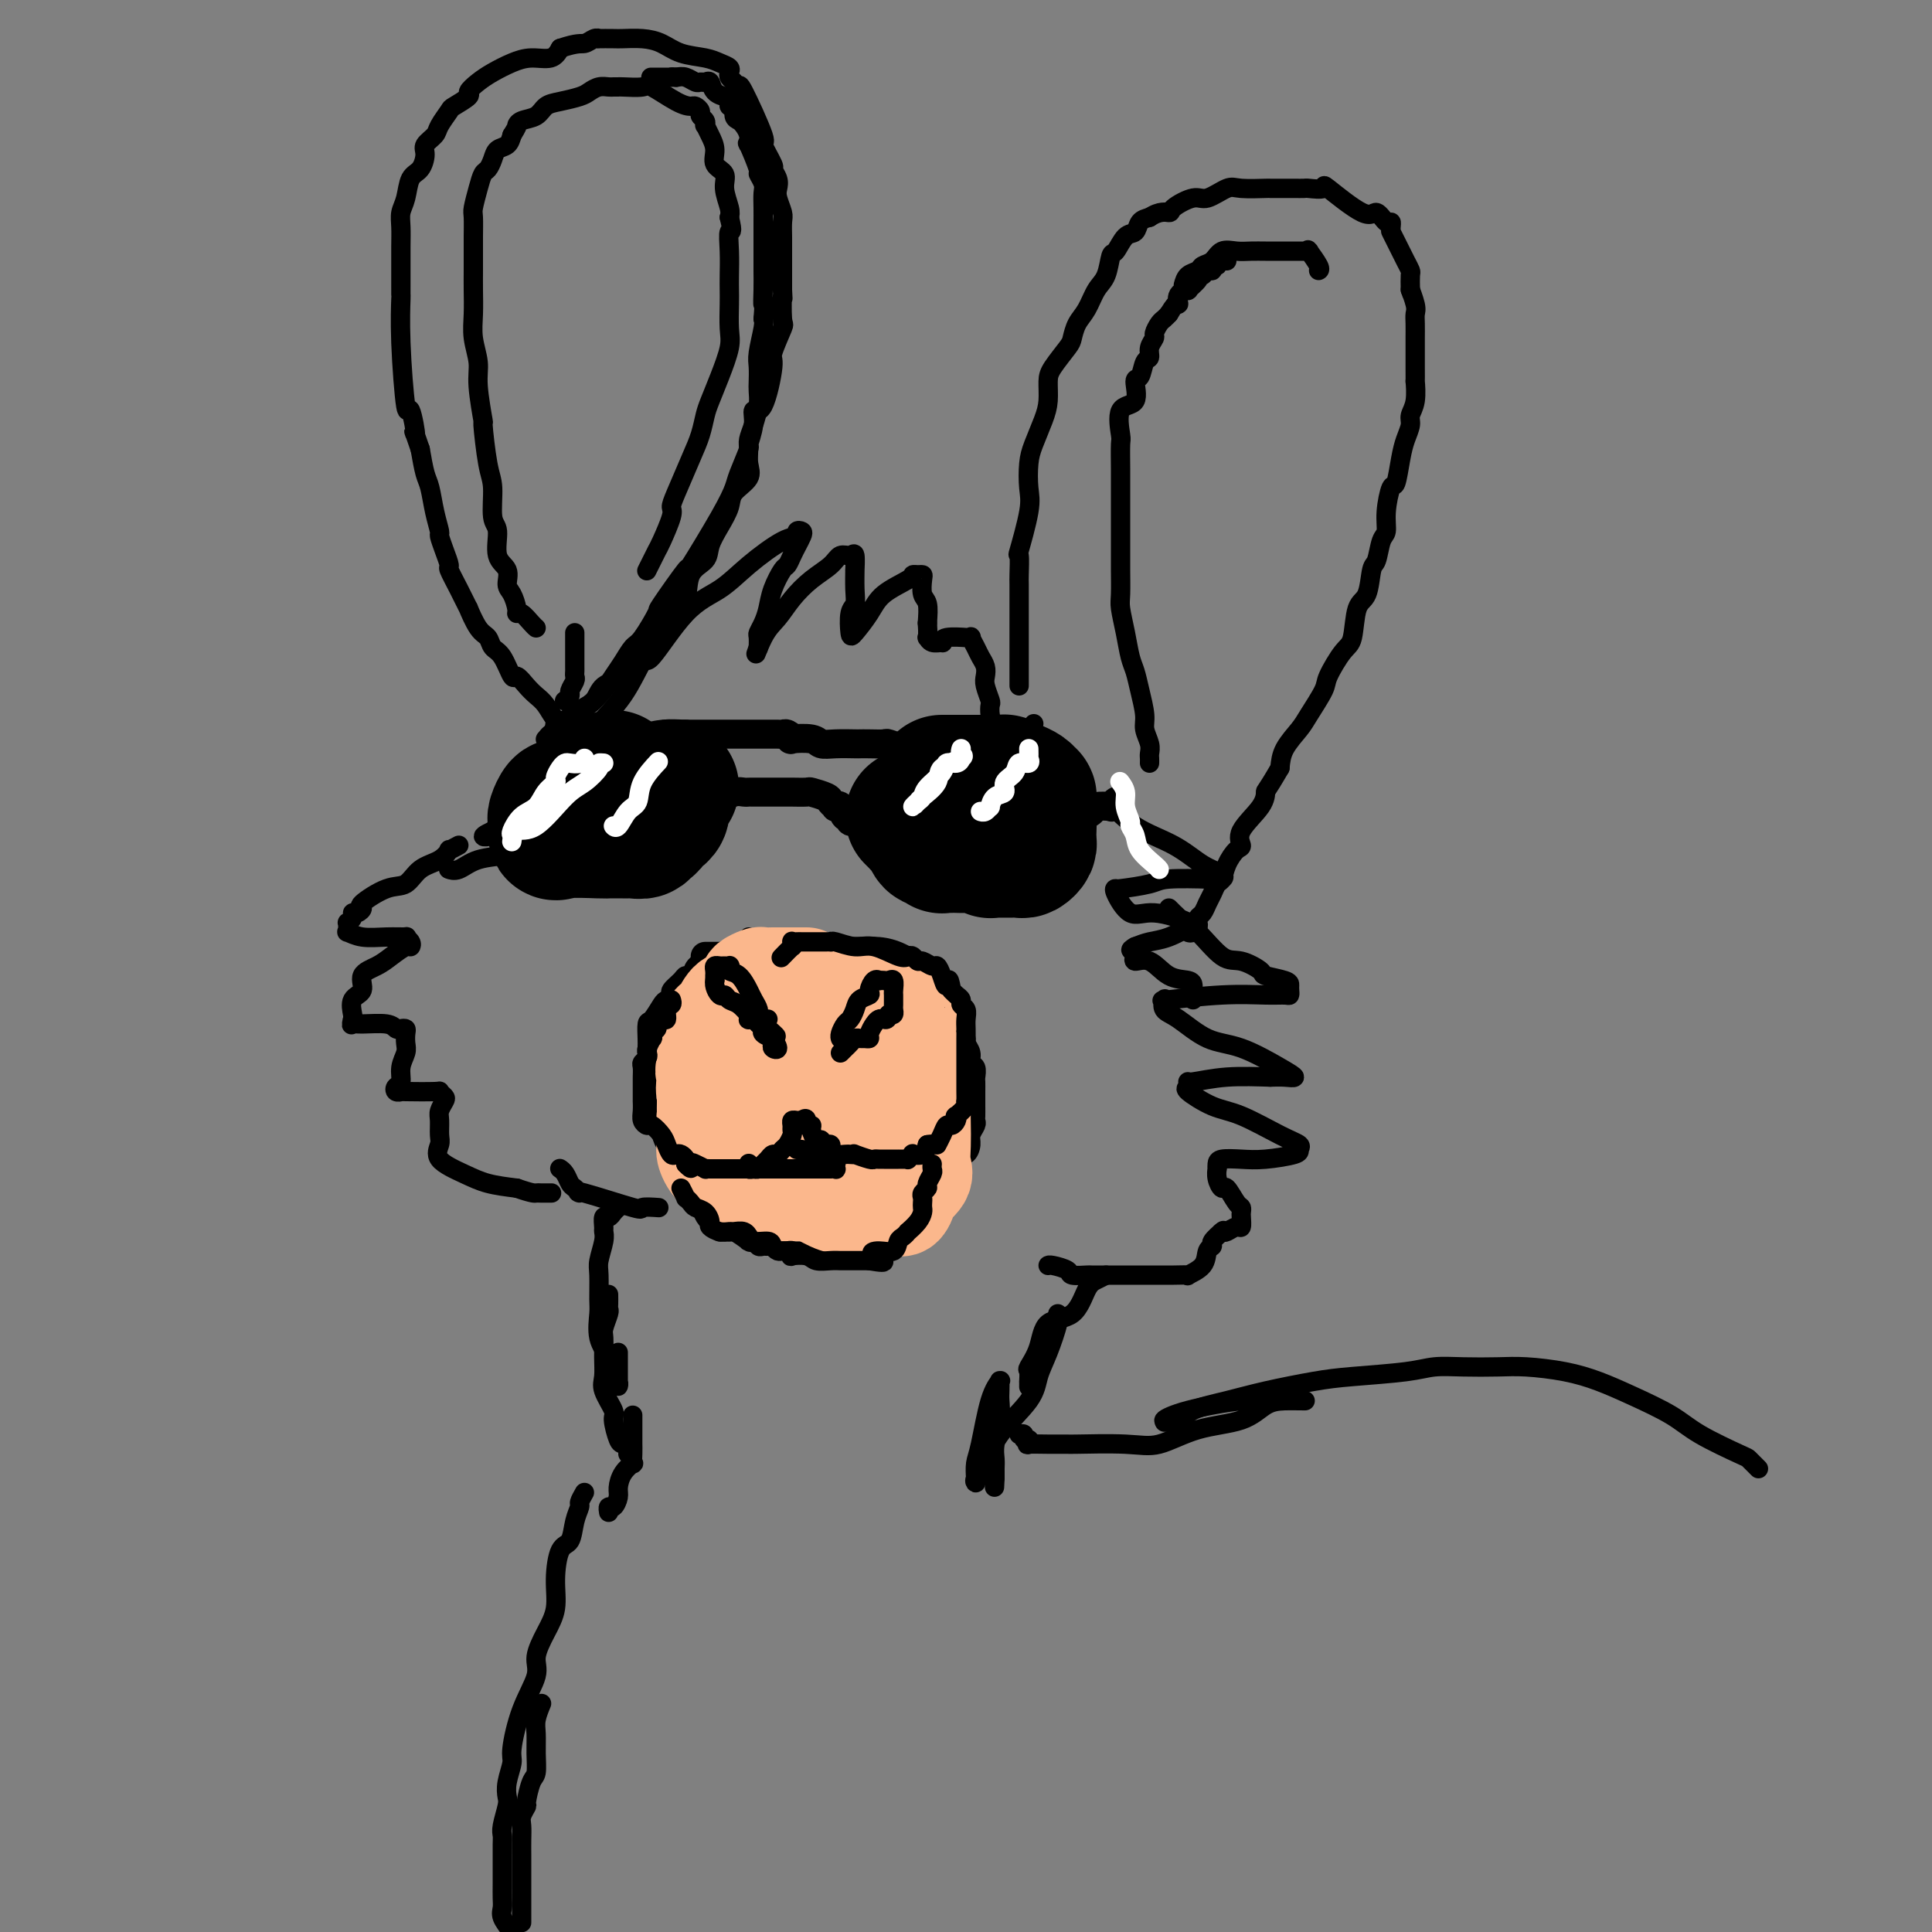 <svg viewBox='0 0 400 400' version='1.1' xmlns='http://www.w3.org/2000/svg' xmlns:xlink='http://www.w3.org/1999/xlink'><rect x="0" y="0" width="400" height="400" fill="#808080" stroke="none"/><g fill='none' stroke='rgb(0,0,0)' stroke-width='4' stroke-linecap='round' stroke-linejoin='round'><path d='M211,142c-0.000,-0.246 -0.000,-0.491 0,-1c0.000,-0.509 0.000,-1.281 0,-2c-0.000,-0.719 -0.000,-1.386 0,-2c0.000,-0.614 0.000,-1.173 0,-2c-0.000,-0.827 -0.000,-1.920 0,-3c0.000,-1.080 0.001,-2.148 0,-3c-0.001,-0.852 -0.002,-1.489 0,-3c0.002,-1.511 0.008,-3.895 0,-5c-0.008,-1.105 -0.030,-0.930 0,-2c0.030,-1.070 0.113,-3.385 0,-4c-0.113,-0.615 -0.420,0.469 0,-1c0.420,-1.469 1.569,-5.492 2,-8c0.431,-2.508 0.144,-3.503 0,-5c-0.144,-1.497 -0.144,-3.496 0,-5c0.144,-1.504 0.432,-2.512 1,-4c0.568,-1.488 1.417,-3.456 2,-5c0.583,-1.544 0.902,-2.664 1,-4c0.098,-1.336 -0.024,-2.889 0,-4c0.024,-1.111 0.195,-1.780 1,-3c0.805,-1.220 2.246,-2.991 3,-4c0.754,-1.009 0.822,-1.255 1,-2c0.178,-0.745 0.468,-1.990 1,-3c0.532,-1.010 1.308,-1.784 2,-3c0.692,-1.216 1.301,-2.872 2,-4c0.699,-1.128 1.486,-1.726 2,-3c0.514,-1.274 0.753,-3.224 1,-4c0.247,-0.776 0.503,-0.379 1,-1c0.497,-0.621 1.236,-2.259 2,-3c0.764,-0.741 1.552,-0.584 2,-1c0.448,-0.416 0.557,-1.405 1,-2c0.443,-0.595 1.222,-0.798 2,-1'/><path d='M238,45c2.139,-1.438 3.487,-1.034 4,-1c0.513,0.034 0.193,-0.302 1,-1c0.807,-0.698 2.742,-1.756 4,-2c1.258,-0.244 1.838,0.327 3,0c1.162,-0.327 2.907,-1.552 4,-2c1.093,-0.448 1.536,-0.120 3,0c1.464,0.120 3.951,0.032 5,0c1.049,-0.032 0.661,-0.009 1,0c0.339,0.009 1.405,0.002 2,0c0.595,-0.002 0.720,-0.001 1,0c0.280,0.001 0.714,0.002 1,0c0.286,-0.002 0.424,-0.006 1,0c0.576,0.006 1.590,0.021 2,0c0.410,-0.021 0.217,-0.078 1,0c0.783,0.078 2.542,0.291 3,0c0.458,-0.291 -0.385,-1.088 1,0c1.385,1.088 4.998,4.060 7,5c2.002,0.940 2.393,-0.151 3,0c0.607,0.151 1.431,1.543 2,2c0.569,0.457 0.884,-0.023 1,0c0.116,0.023 0.034,0.547 0,1c-0.034,0.453 -0.019,0.833 0,1c0.019,0.167 0.043,0.120 0,0c-0.043,-0.120 -0.152,-0.314 0,0c0.152,0.314 0.566,1.135 1,2c0.434,0.865 0.887,1.774 1,2c0.113,0.226 -0.113,-0.232 0,0c0.113,0.232 0.566,1.155 1,2c0.434,0.845 0.847,1.612 1,2c0.153,0.388 0.044,0.397 0,1c-0.044,0.603 -0.022,1.802 0,3'/><path d='M292,60c0.713,2.011 -0.005,0.037 0,0c0.005,-0.037 0.733,1.861 1,3c0.267,1.139 0.071,1.518 0,2c-0.071,0.482 -0.019,1.066 0,2c0.019,0.934 0.005,2.219 0,3c-0.005,0.781 -0.000,1.059 0,2c0.000,0.941 -0.004,2.545 0,4c0.004,1.455 0.016,2.759 0,3c-0.016,0.241 -0.060,-0.582 0,0c0.060,0.582 0.223,2.569 0,4c-0.223,1.431 -0.833,2.308 -1,3c-0.167,0.692 0.110,1.201 0,2c-0.110,0.799 -0.608,1.890 -1,3c-0.392,1.110 -0.679,2.241 -1,4c-0.321,1.759 -0.678,4.146 -1,5c-0.322,0.854 -0.611,0.177 -1,1c-0.389,0.823 -0.878,3.148 -1,5c-0.122,1.852 0.123,3.232 0,4c-0.123,0.768 -0.614,0.926 -1,2c-0.386,1.074 -0.666,3.065 -1,4c-0.334,0.935 -0.721,0.814 -1,2c-0.279,1.186 -0.450,3.680 -1,5c-0.550,1.320 -1.479,1.467 -2,3c-0.521,1.533 -0.633,4.452 -1,6c-0.367,1.548 -0.989,1.726 -2,3c-1.011,1.274 -2.411,3.646 -3,5c-0.589,1.354 -0.368,1.692 -1,3c-0.632,1.308 -2.118,3.588 -3,5c-0.882,1.412 -1.161,1.957 -2,3c-0.839,1.043 -2.240,2.584 -3,4c-0.760,1.416 -0.880,2.708 -1,4'/><path d='M265,159c-3.005,5.196 -3.017,4.686 -3,5c0.017,0.314 0.065,1.452 -1,3c-1.065,1.548 -3.241,3.508 -4,5c-0.759,1.492 -0.101,2.517 0,3c0.101,0.483 -0.354,0.422 -1,1c-0.646,0.578 -1.483,1.793 -2,3c-0.517,1.207 -0.716,2.407 -1,3c-0.284,0.593 -0.654,0.578 -1,1c-0.346,0.422 -0.667,1.279 -1,2c-0.333,0.721 -0.677,1.306 -1,2c-0.323,0.694 -0.625,1.496 -1,2c-0.375,0.504 -0.822,0.710 -1,1c-0.178,0.290 -0.086,0.663 0,1c0.086,0.337 0.167,0.636 0,1c-0.167,0.364 -0.581,0.791 -1,1c-0.419,0.209 -0.844,0.200 -1,0c-0.156,-0.200 -0.042,-0.592 0,-1c0.042,-0.408 0.012,-0.831 0,-1c-0.012,-0.169 -0.006,-0.085 0,0'/><path d='M238,158c0.009,-0.350 0.017,-0.700 0,-1c-0.017,-0.300 -0.060,-0.551 0,-1c0.060,-0.449 0.223,-1.096 0,-2c-0.223,-0.904 -0.833,-2.064 -1,-3c-0.167,-0.936 0.110,-1.649 0,-3c-0.110,-1.351 -0.608,-3.342 -1,-5c-0.392,-1.658 -0.679,-2.983 -1,-4c-0.321,-1.017 -0.674,-1.724 -1,-3c-0.326,-1.276 -0.623,-3.119 -1,-5c-0.377,-1.881 -0.833,-3.798 -1,-5c-0.167,-1.202 -0.045,-1.689 0,-3c0.045,-1.311 0.012,-3.446 0,-5c-0.012,-1.554 -0.003,-2.528 0,-4c0.003,-1.472 0.001,-3.442 0,-5c-0.001,-1.558 0.001,-2.704 0,-4c-0.001,-1.296 -0.003,-2.744 0,-4c0.003,-1.256 0.012,-2.322 0,-4c-0.012,-1.678 -0.046,-3.967 0,-5c0.046,-1.033 0.173,-0.810 0,-2c-0.173,-1.190 -0.646,-3.794 0,-5c0.646,-1.206 2.412,-1.015 3,-2c0.588,-0.985 -0.001,-3.145 0,-4c0.001,-0.855 0.593,-0.404 1,-1c0.407,-0.596 0.630,-2.239 1,-3c0.370,-0.761 0.887,-0.642 1,-1c0.113,-0.358 -0.177,-1.195 0,-2c0.177,-0.805 0.821,-1.578 1,-2c0.179,-0.422 -0.107,-0.495 0,-1c0.107,-0.505 0.606,-1.444 1,-2c0.394,-0.556 0.684,-0.730 1,-1c0.316,-0.270 0.658,-0.635 1,-1'/><path d='M242,65c2.035,-3.444 2.122,-2.054 2,-2c-0.122,0.054 -0.453,-1.229 0,-2c0.453,-0.771 1.690,-1.030 2,-1c0.310,0.030 -0.306,0.349 0,0c0.306,-0.349 1.535,-1.365 2,-2c0.465,-0.635 0.167,-0.887 0,-1c-0.167,-0.113 -0.204,-0.087 0,0c0.204,0.087 0.647,0.235 1,0c0.353,-0.235 0.615,-0.851 1,-1c0.385,-0.149 0.892,0.170 1,0c0.108,-0.170 -0.182,-0.830 0,-1c0.182,-0.170 0.837,0.151 1,0c0.163,-0.151 -0.166,-0.772 0,-1c0.166,-0.228 0.828,-0.061 1,0c0.172,0.061 -0.146,0.016 0,0c0.146,-0.016 0.756,-0.005 1,0c0.244,0.005 0.122,0.002 0,0'/><path d='M122,158c-0.074,0.256 -0.149,0.512 0,0c0.149,-0.512 0.520,-1.793 1,-3c0.480,-1.207 1.069,-2.340 1,-3c-0.069,-0.660 -0.797,-0.848 0,-2c0.797,-1.152 3.118,-3.269 5,-6c1.882,-2.731 3.326,-6.077 4,-7c0.674,-0.923 0.578,0.575 2,-1c1.422,-1.575 4.361,-6.225 7,-9c2.639,-2.775 4.979,-3.675 7,-5c2.021,-1.325 3.722,-3.073 6,-5c2.278,-1.927 5.133,-4.031 7,-5c1.867,-0.969 2.746,-0.804 3,-1c0.254,-0.196 -0.117,-0.755 0,-1c0.117,-0.245 0.722,-0.178 1,0c0.278,0.178 0.230,0.465 0,1c-0.230,0.535 -0.643,1.318 -1,2c-0.357,0.682 -0.659,1.263 -1,2c-0.341,0.737 -0.721,1.629 -1,2c-0.279,0.371 -0.457,0.222 -1,1c-0.543,0.778 -1.452,2.483 -2,4c-0.548,1.517 -0.735,2.845 -1,4c-0.265,1.155 -0.607,2.138 -1,3c-0.393,0.862 -0.837,1.604 -1,2c-0.163,0.396 -0.044,0.446 0,1c0.044,0.554 0.012,1.611 0,2c-0.012,0.389 -0.003,0.111 0,0c0.003,-0.111 0.002,-0.056 0,0'/><path d='M157,134c-1.158,3.297 -0.052,0.041 1,-2c1.052,-2.041 2.049,-2.866 3,-4c0.951,-1.134 1.855,-2.576 3,-4c1.145,-1.424 2.531,-2.830 4,-4c1.469,-1.170 3.020,-2.105 4,-3c0.980,-0.895 1.387,-1.749 2,-2c0.613,-0.251 1.432,0.103 2,0c0.568,-0.103 0.885,-0.662 1,0c0.115,0.662 0.027,2.545 0,3c-0.027,0.455 0.007,-0.519 0,0c-0.007,0.519 -0.053,2.531 0,4c0.053,1.469 0.206,2.396 0,3c-0.206,0.604 -0.770,0.885 -1,2c-0.230,1.115 -0.124,3.063 0,4c0.124,0.937 0.267,0.864 1,0c0.733,-0.864 2.056,-2.519 3,-4c0.944,-1.481 1.511,-2.790 3,-4c1.489,-1.210 3.902,-2.323 5,-3c1.098,-0.677 0.882,-0.917 1,-1c0.118,-0.083 0.571,-0.007 1,0c0.429,0.007 0.833,-0.053 1,0c0.167,0.053 0.096,0.220 0,1c-0.096,0.780 -0.218,2.171 0,3c0.218,0.829 0.777,1.094 1,2c0.223,0.906 0.112,2.453 0,4'/><path d='M192,129c0.162,2.243 0.068,2.851 0,3c-0.068,0.149 -0.110,-0.160 0,0c0.110,0.160 0.370,0.789 1,1c0.630,0.211 1.628,0.004 2,0c0.372,-0.004 0.118,0.196 0,0c-0.118,-0.196 -0.099,-0.786 1,-1c1.099,-0.214 3.278,-0.051 4,0c0.722,0.051 -0.014,-0.008 0,0c0.014,0.008 0.778,0.085 1,0c0.222,-0.085 -0.098,-0.332 0,0c0.098,0.332 0.614,1.242 1,2c0.386,0.758 0.643,1.362 1,2c0.357,0.638 0.814,1.308 1,2c0.186,0.692 0.102,1.407 0,2c-0.102,0.593 -0.222,1.066 0,2c0.222,0.934 0.785,2.329 1,3c0.215,0.671 0.082,0.617 0,1c-0.082,0.383 -0.114,1.202 0,2c0.114,0.798 0.375,1.574 1,2c0.625,0.426 1.614,0.501 2,1c0.386,0.499 0.170,1.422 0,2c-0.170,0.578 -0.294,0.809 0,1c0.294,0.191 1.007,0.340 2,0c0.993,-0.340 2.267,-1.168 3,-2c0.733,-0.832 0.924,-1.666 1,-2c0.076,-0.334 0.038,-0.167 0,0'/><path d='M245,59c0.213,-0.759 0.426,-1.517 1,-2c0.574,-0.483 1.508,-0.690 2,-1c0.492,-0.310 0.543,-0.724 1,-1c0.457,-0.276 1.319,-0.414 2,-1c0.681,-0.586 1.182,-1.621 2,-2c0.818,-0.379 1.952,-0.101 3,0c1.048,0.101 2.011,0.027 3,0c0.989,-0.027 2.006,-0.007 3,0c0.994,0.007 1.965,0.002 3,0c1.035,-0.002 2.134,0.000 3,0c0.866,-0.000 1.498,-0.003 2,0c0.502,0.003 0.874,0.011 1,0c0.126,-0.011 0.006,-0.041 0,0c-0.006,0.041 0.103,0.155 0,0c-0.103,-0.155 -0.419,-0.578 0,0c0.419,0.578 1.574,2.155 2,3c0.426,0.845 0.122,0.956 0,1c-0.122,0.044 -0.061,0.022 0,0'/><path d='M122,153c-0.819,0.361 -1.639,0.722 -2,1c-0.361,0.278 -0.265,0.472 -1,1c-0.735,0.528 -2.301,1.389 -3,2c-0.699,0.611 -0.531,0.972 -1,1c-0.469,0.028 -1.574,-0.276 -3,0c-1.426,0.276 -3.171,1.131 -4,2c-0.829,0.869 -0.740,1.750 -1,2c-0.260,0.250 -0.870,-0.133 -1,0c-0.130,0.133 0.218,0.782 0,1c-0.218,0.218 -1.003,0.006 -1,0c0.003,-0.006 0.794,0.194 2,0c1.206,-0.194 2.828,-0.784 5,-1c2.172,-0.216 4.892,-0.059 7,0c2.108,0.059 3.602,0.022 5,0c1.398,-0.022 2.700,-0.027 3,0c0.300,0.027 -0.403,0.088 -1,0c-0.597,-0.088 -1.087,-0.324 -2,0c-0.913,0.324 -2.249,1.207 -4,2c-1.751,0.793 -3.917,1.494 -5,2c-1.083,0.506 -1.084,0.816 -2,1c-0.916,0.184 -2.747,0.242 -4,1c-1.253,0.758 -1.930,2.217 -3,3c-1.070,0.783 -2.535,0.892 -4,1'/><path d='M102,172c-3.822,1.773 -0.878,1.207 0,1c0.878,-0.207 -0.312,-0.055 0,0c0.312,0.055 2.126,0.013 3,0c0.874,-0.013 0.809,0.003 1,0c0.191,-0.003 0.637,-0.026 1,0c0.363,0.026 0.641,0.101 1,0c0.359,-0.101 0.799,-0.379 1,0c0.201,0.379 0.164,1.416 0,2c-0.164,0.584 -0.454,0.717 -1,1c-0.546,0.283 -1.348,0.717 -3,1c-1.652,0.283 -4.155,0.416 -6,1c-1.845,0.584 -3.030,1.621 -4,2c-0.970,0.379 -1.723,0.102 -2,0c-0.277,-0.102 -0.079,-0.029 0,0c0.079,0.029 0.040,0.015 0,0'/><path d='M215,158c0.425,0.079 0.850,0.158 1,0c0.150,-0.158 0.024,-0.552 1,0c0.976,0.552 3.053,2.051 5,4c1.947,1.949 3.762,4.350 5,5c1.238,0.650 1.898,-0.450 3,0c1.102,0.450 2.646,2.450 5,4c2.354,1.550 5.516,2.650 8,4c2.484,1.350 4.288,2.949 6,4c1.712,1.051 3.333,1.552 4,2c0.667,0.448 0.382,0.842 0,1c-0.382,0.158 -0.859,0.081 -3,0c-2.141,-0.081 -5.946,-0.165 -8,0c-2.054,0.165 -2.356,0.580 -4,1c-1.644,0.420 -4.628,0.846 -6,1c-1.372,0.154 -1.130,0.036 -1,0c0.130,-0.036 0.149,0.011 0,0c-0.149,-0.011 -0.465,-0.079 0,1c0.465,1.079 1.711,3.307 3,4c1.289,0.693 2.621,-0.147 5,0c2.379,0.147 5.806,1.282 7,2c1.194,0.718 0.157,1.018 0,1c-0.157,-0.018 0.566,-0.355 0,0c-0.566,0.355 -2.422,1.403 -4,2c-1.578,0.597 -2.880,0.742 -4,1c-1.120,0.258 -2.060,0.629 -3,1'/><path d='M235,196c-1.699,0.934 -0.447,0.769 0,1c0.447,0.231 0.089,0.857 0,1c-0.089,0.143 0.092,-0.197 0,0c-0.092,0.197 -0.455,0.932 0,1c0.455,0.068 1.730,-0.529 3,0c1.270,0.529 2.537,2.184 4,3c1.463,0.816 3.124,0.792 4,1c0.876,0.208 0.967,0.648 1,1c0.033,0.352 0.009,0.616 0,1c-0.009,0.384 -0.002,0.886 0,1c0.002,0.114 0.001,-0.162 0,0c-0.001,0.162 -0.000,0.760 0,1c0.000,0.240 0.000,0.120 0,0'/><path d='M120,150c-0.244,-0.009 -0.488,-0.019 -1,0c-0.512,0.019 -1.292,0.066 -2,0c-0.708,-0.066 -1.346,-0.247 -2,-1c-0.654,-0.753 -1.326,-2.079 -2,-3c-0.674,-0.921 -1.349,-1.437 -2,-2c-0.651,-0.563 -1.278,-1.172 -2,-2c-0.722,-0.828 -1.541,-1.875 -2,-2c-0.459,-0.125 -0.559,0.671 -1,0c-0.441,-0.671 -1.222,-2.808 -2,-4c-0.778,-1.192 -1.552,-1.437 -2,-2c-0.448,-0.563 -0.570,-1.444 -1,-2c-0.430,-0.556 -1.166,-0.787 -2,-2c-0.834,-1.213 -1.764,-3.409 -2,-4c-0.236,-0.591 0.221,0.422 0,0c-0.221,-0.422 -1.121,-2.278 -2,-4c-0.879,-1.722 -1.737,-3.310 -2,-4c-0.263,-0.690 0.070,-0.483 0,-1c-0.070,-0.517 -0.544,-1.759 -1,-3c-0.456,-1.241 -0.896,-2.480 -1,-3c-0.104,-0.520 0.127,-0.322 0,-1c-0.127,-0.678 -0.611,-2.233 -1,-4c-0.389,-1.767 -0.682,-3.745 -1,-5c-0.318,-1.255 -0.662,-1.787 -1,-3c-0.338,-1.213 -0.669,-3.106 -1,-5'/><path d='M87,93c-2.034,-6.070 -1.119,-2.745 -1,-3c0.119,-0.255 -0.556,-4.090 -1,-5c-0.444,-0.910 -0.655,1.106 -1,-1c-0.345,-2.106 -0.825,-8.334 -1,-13c-0.175,-4.666 -0.047,-7.770 0,-9c0.047,-1.230 0.013,-0.587 0,-1c-0.013,-0.413 -0.004,-1.881 0,-3c0.004,-1.119 0.004,-1.887 0,-3c-0.004,-1.113 -0.013,-2.571 0,-4c0.013,-1.429 0.048,-2.829 0,-4c-0.048,-1.171 -0.180,-2.113 0,-3c0.180,-0.887 0.673,-1.718 1,-3c0.327,-1.282 0.487,-3.015 1,-4c0.513,-0.985 1.379,-1.221 2,-2c0.621,-0.779 0.997,-2.100 1,-3c0.003,-0.900 -0.366,-1.378 0,-2c0.366,-0.622 1.469,-1.389 2,-2c0.531,-0.611 0.491,-1.066 1,-2c0.509,-0.934 1.567,-2.347 2,-3c0.433,-0.653 0.239,-0.545 1,-1c0.761,-0.455 2.475,-1.473 3,-2c0.525,-0.527 -0.139,-0.562 0,-1c0.139,-0.438 1.080,-1.279 2,-2c0.920,-0.721 1.818,-1.323 3,-2c1.182,-0.677 2.647,-1.429 4,-2c1.353,-0.571 2.595,-0.961 4,-1c1.405,-0.039 2.973,0.275 4,0c1.027,-0.275 1.514,-1.137 2,-2'/><path d='M116,10c3.660,-1.249 4.311,-0.871 5,-1c0.689,-0.129 1.415,-0.767 2,-1c0.585,-0.233 1.030,-0.063 1,0c-0.030,0.063 -0.536,0.019 0,0c0.536,-0.019 2.112,-0.012 3,0c0.888,0.012 1.088,0.031 2,0c0.912,-0.031 2.537,-0.110 4,0c1.463,0.110 2.764,0.411 4,1c1.236,0.589 2.408,1.467 4,2c1.592,0.533 3.603,0.720 5,1c1.397,0.280 2.181,0.652 3,1c0.819,0.348 1.673,0.673 2,1c0.327,0.327 0.126,0.657 0,1c-0.126,0.343 -0.176,0.699 0,1c0.176,0.301 0.577,0.546 1,1c0.423,0.454 0.867,1.117 1,1c0.133,-0.117 -0.046,-1.014 1,1c1.046,2.014 3.317,6.938 4,9c0.683,2.062 -0.223,1.263 0,2c0.223,0.737 1.575,3.011 2,4c0.425,0.989 -0.079,0.692 0,1c0.079,0.308 0.739,1.222 1,2c0.261,0.778 0.122,1.420 0,2c-0.122,0.580 -0.229,1.099 0,2c0.229,0.901 0.793,2.183 1,3c0.207,0.817 0.055,1.167 0,2c-0.055,0.833 -0.015,2.147 0,3c0.015,0.853 0.004,1.244 0,3c-0.004,1.756 -0.002,4.878 0,8'/><path d='M162,60c0.164,3.493 0.074,0.725 0,1c-0.074,0.275 -0.130,3.592 0,5c0.130,1.408 0.448,0.908 0,2c-0.448,1.092 -1.660,3.778 -2,5c-0.340,1.222 0.192,0.980 0,3c-0.192,2.020 -1.107,6.302 -2,8c-0.893,1.698 -1.763,0.811 -2,1c-0.237,0.189 0.158,1.452 0,3c-0.158,1.548 -0.871,3.380 -1,4c-0.129,0.620 0.324,0.029 0,1c-0.324,0.971 -1.427,3.503 -2,5c-0.573,1.497 -0.617,1.957 -1,3c-0.383,1.043 -1.105,2.667 -3,6c-1.895,3.333 -4.962,8.375 -6,10c-1.038,1.625 -0.046,-0.166 -1,1c-0.954,1.166 -3.855,5.288 -5,7c-1.145,1.712 -0.533,1.013 -1,2c-0.467,0.987 -2.013,3.659 -3,5c-0.987,1.341 -1.414,1.349 -2,2c-0.586,0.651 -1.332,1.943 -2,3c-0.668,1.057 -1.259,1.878 -2,3c-0.741,1.122 -1.632,2.543 -3,4c-1.368,1.457 -3.212,2.948 -5,4c-1.788,1.052 -3.521,1.663 -4,2c-0.479,0.337 0.294,0.398 0,1c-0.294,0.602 -1.655,1.743 -2,2c-0.345,0.257 0.328,-0.372 1,-1'/><path d='M114,152c-1.328,1.029 0.352,-0.400 1,-1c0.648,-0.600 0.263,-0.371 1,-1c0.737,-0.629 2.597,-2.115 4,-3c1.403,-0.885 2.349,-1.168 3,-2c0.651,-0.832 1.008,-2.211 2,-3c0.992,-0.789 2.618,-0.987 4,-2c1.382,-1.013 2.521,-2.841 3,-4c0.479,-1.159 0.298,-1.648 1,-2c0.702,-0.352 2.286,-0.567 3,-1c0.714,-0.433 0.556,-1.085 1,-2c0.444,-0.915 1.489,-2.093 2,-3c0.511,-0.907 0.489,-1.544 1,-2c0.511,-0.456 1.554,-0.733 2,-2c0.446,-1.267 0.295,-3.525 1,-5c0.705,-1.475 2.267,-2.166 3,-3c0.733,-0.834 0.639,-1.812 1,-3c0.361,-1.188 1.179,-2.586 2,-4c0.821,-1.414 1.646,-2.844 2,-4c0.354,-1.156 0.238,-2.038 1,-3c0.762,-0.962 2.403,-2.003 3,-3c0.597,-0.997 0.150,-1.950 0,-3c-0.150,-1.050 -0.002,-2.196 0,-3c0.002,-0.804 -0.143,-1.264 0,-2c0.143,-0.736 0.575,-1.748 1,-3c0.425,-1.252 0.845,-2.745 1,-4c0.155,-1.255 0.045,-2.273 0,-3c-0.045,-0.727 -0.026,-1.165 0,-2c0.026,-0.835 0.058,-2.069 0,-3c-0.058,-0.931 -0.208,-1.558 0,-3c0.208,-1.442 0.774,-3.698 1,-5c0.226,-1.302 0.113,-1.651 0,-2'/><path d='M158,66c0.464,-5.654 0.124,-3.290 0,-3c-0.124,0.290 -0.033,-1.493 0,-3c0.033,-1.507 0.009,-2.738 0,-4c-0.009,-1.262 -0.003,-2.554 0,-4c0.003,-1.446 0.002,-3.044 0,-4c-0.002,-0.956 -0.005,-1.269 0,-2c0.005,-0.731 0.017,-1.879 0,-3c-0.017,-1.121 -0.065,-2.215 0,-3c0.065,-0.785 0.241,-1.263 0,-2c-0.241,-0.737 -0.901,-1.734 -1,-2c-0.099,-0.266 0.363,0.199 0,-1c-0.363,-1.199 -1.550,-4.062 -2,-5c-0.450,-0.938 -0.163,0.048 0,0c0.163,-0.048 0.202,-1.131 0,-2c-0.202,-0.869 -0.647,-1.524 -1,-2c-0.353,-0.476 -0.615,-0.771 -1,-1c-0.385,-0.229 -0.892,-0.391 -1,-1c-0.108,-0.609 0.183,-1.665 0,-2c-0.183,-0.335 -0.840,0.052 -1,0c-0.160,-0.052 0.179,-0.543 0,-1c-0.179,-0.457 -0.874,-0.879 -1,-1c-0.126,-0.121 0.317,0.058 0,0c-0.317,-0.058 -1.394,-0.354 -2,-1c-0.606,-0.646 -0.743,-1.641 -1,-2c-0.257,-0.359 -0.635,-0.082 -1,0c-0.365,0.082 -0.716,-0.029 -1,0c-0.284,0.029 -0.499,0.200 -1,0c-0.501,-0.200 -1.286,-0.771 -2,-1c-0.714,-0.229 -1.357,-0.114 -2,0'/><path d='M140,16c-1.190,-0.155 -1.163,-0.041 -1,0c0.163,0.041 0.464,0.011 0,0c-0.464,-0.011 -1.691,-0.003 -2,0c-0.309,0.003 0.302,0.001 0,0c-0.302,-0.001 -1.515,-0.000 -2,0c-0.485,0.000 -0.243,0.000 0,0'/><path d='M111,130c-0.228,-0.194 -0.456,-0.388 -1,-1c-0.544,-0.612 -1.404,-1.644 -2,-2c-0.596,-0.356 -0.928,-0.038 -1,0c-0.072,0.038 0.117,-0.203 0,-1c-0.117,-0.797 -0.538,-2.150 -1,-3c-0.462,-0.850 -0.965,-1.197 -1,-2c-0.035,-0.803 0.398,-2.063 0,-3c-0.398,-0.937 -1.626,-1.550 -2,-3c-0.374,-1.450 0.106,-3.736 0,-5c-0.106,-1.264 -0.798,-1.506 -1,-3c-0.202,-1.494 0.085,-4.241 0,-6c-0.085,-1.759 -0.544,-2.531 -1,-5c-0.456,-2.469 -0.911,-6.634 -1,-8c-0.089,-1.366 0.186,0.068 0,-1c-0.186,-1.068 -0.835,-4.638 -1,-7c-0.165,-2.362 0.152,-3.516 0,-5c-0.152,-1.484 -0.773,-3.297 -1,-5c-0.227,-1.703 -0.061,-3.297 0,-5c0.061,-1.703 0.017,-3.514 0,-5c-0.017,-1.486 -0.005,-2.647 0,-4c0.005,-1.353 0.004,-2.896 0,-4c-0.004,-1.104 -0.012,-1.767 0,-3c0.012,-1.233 0.045,-3.037 0,-4c-0.045,-0.963 -0.166,-1.087 0,-2c0.166,-0.913 0.621,-2.616 1,-4c0.379,-1.384 0.683,-2.450 1,-3c0.317,-0.550 0.649,-0.584 1,-1c0.351,-0.416 0.723,-1.215 1,-2c0.277,-0.785 0.459,-1.558 1,-2c0.541,-0.442 1.440,-0.555 2,-1c0.560,-0.445 0.780,-1.223 1,-2'/><path d='M106,28c1.291,-2.102 1.019,-1.859 1,-2c-0.019,-0.141 0.215,-0.668 1,-1c0.785,-0.332 2.122,-0.470 3,-1c0.878,-0.530 1.299,-1.452 2,-2c0.701,-0.548 1.683,-0.721 3,-1c1.317,-0.279 2.968,-0.663 4,-1c1.032,-0.337 1.443,-0.626 2,-1c0.557,-0.374 1.259,-0.832 2,-1c0.741,-0.168 1.519,-0.044 2,0c0.481,0.044 0.664,0.009 1,0c0.336,-0.009 0.824,0.008 1,0c0.176,-0.008 0.040,-0.040 1,0c0.960,0.040 3.016,0.154 4,0c0.984,-0.154 0.895,-0.574 2,0c1.105,0.574 3.405,2.143 5,3c1.595,0.857 2.484,1.003 3,1c0.516,-0.003 0.660,-0.154 1,0c0.340,0.154 0.875,0.614 1,1c0.125,0.386 -0.160,0.697 0,1c0.160,0.303 0.765,0.598 1,1c0.235,0.402 0.099,0.913 0,1c-0.099,0.087 -0.162,-0.248 0,0c0.162,0.248 0.550,1.079 1,2c0.450,0.921 0.961,1.931 1,3c0.039,1.069 -0.396,2.198 0,3c0.396,0.802 1.622,1.277 2,2c0.378,0.723 -0.090,1.695 0,3c0.090,1.305 0.740,2.944 1,4c0.260,1.056 0.130,1.528 0,2'/><path d='M151,45c0.928,3.756 0.249,2.645 0,3c-0.249,0.355 -0.067,2.174 0,4c0.067,1.826 0.020,3.659 0,5c-0.020,1.341 -0.011,2.192 0,3c0.011,0.808 0.024,1.574 0,3c-0.024,1.426 -0.087,3.511 0,5c0.087,1.489 0.322,2.383 0,4c-0.322,1.617 -1.201,3.959 -2,6c-0.799,2.041 -1.517,3.782 -2,5c-0.483,1.218 -0.733,1.913 -1,3c-0.267,1.087 -0.553,2.567 -1,4c-0.447,1.433 -1.055,2.818 -2,5c-0.945,2.182 -2.228,5.161 -3,7c-0.772,1.839 -1.033,2.537 -1,3c0.033,0.463 0.359,0.692 0,2c-0.359,1.308 -1.403,3.696 -2,5c-0.597,1.304 -0.748,1.525 -1,2c-0.252,0.475 -0.606,1.205 -1,2c-0.394,0.795 -0.827,1.656 -1,2c-0.173,0.344 -0.087,0.172 0,0'/><path d='M119,131c0.000,0.448 0.000,0.896 0,1c-0.000,0.104 -0.000,-0.137 0,0c0.000,0.137 0.000,0.653 0,1c-0.000,0.347 -0.000,0.527 0,1c0.000,0.473 0.001,1.239 0,2c-0.001,0.761 -0.004,1.517 0,2c0.004,0.483 0.016,0.692 0,1c-0.016,0.308 -0.061,0.713 0,1c0.061,0.287 0.226,0.455 0,1c-0.226,0.545 -0.844,1.466 -1,2c-0.156,0.534 0.150,0.682 0,1c-0.150,0.318 -0.757,0.805 -1,1c-0.243,0.195 -0.121,0.097 0,0'/><path d='M95,175c-0.878,0.473 -1.757,0.947 -2,1c-0.243,0.053 0.149,-0.314 0,0c-0.149,0.314 -0.840,1.310 -2,2c-1.160,0.690 -2.790,1.073 -4,2c-1.210,0.927 -2.001,2.396 -3,3c-0.999,0.604 -2.205,0.343 -4,1c-1.795,0.657 -4.179,2.231 -5,3c-0.821,0.769 -0.080,0.732 0,1c0.080,0.268 -0.500,0.842 -1,1c-0.500,0.158 -0.919,-0.098 -1,0c-0.081,0.098 0.175,0.552 0,1c-0.175,0.448 -0.781,0.889 -1,1c-0.219,0.111 -0.051,-0.110 0,0c0.051,0.110 -0.014,0.551 0,1c0.014,0.449 0.106,0.905 0,1c-0.106,0.095 -0.411,-0.171 0,0c0.411,0.171 1.540,0.781 3,1c1.460,0.219 3.253,0.049 5,0c1.747,-0.049 3.447,0.024 4,0c0.553,-0.024 -0.043,-0.144 0,0c0.043,0.144 0.725,0.553 1,1c0.275,0.447 0.143,0.934 0,1c-0.143,0.066 -0.295,-0.288 -1,0c-0.705,0.288 -1.962,1.216 -3,2c-1.038,0.784 -1.858,1.422 -3,2c-1.142,0.578 -2.607,1.097 -3,2c-0.393,0.903 0.286,2.191 0,3c-0.286,0.809 -1.539,1.141 -2,2c-0.461,0.859 -0.132,2.245 0,3c0.132,0.755 0.066,0.877 0,1'/><path d='M73,211c-0.357,1.614 -0.251,1.151 0,1c0.251,-0.151 0.645,0.012 2,0c1.355,-0.012 3.669,-0.197 5,0c1.331,0.197 1.677,0.777 2,1c0.323,0.223 0.624,0.089 1,0c0.376,-0.089 0.829,-0.135 1,0c0.171,0.135 0.061,0.449 0,1c-0.061,0.551 -0.072,1.338 0,2c0.072,0.662 0.228,1.201 0,2c-0.228,0.799 -0.841,1.860 -1,3c-0.159,1.140 0.138,2.358 0,3c-0.138,0.642 -0.709,0.708 -1,1c-0.291,0.292 -0.303,0.809 0,1c0.303,0.191 0.922,0.054 1,0c0.078,-0.054 -0.384,-0.027 1,0c1.384,0.027 4.616,0.052 6,0c1.384,-0.052 0.921,-0.181 1,0c0.079,0.181 0.700,0.671 1,1c0.300,0.329 0.278,0.496 0,1c-0.278,0.504 -0.810,1.345 -1,2c-0.190,0.655 -0.036,1.124 0,2c0.036,0.876 -0.047,2.161 0,3c0.047,0.839 0.222,1.233 0,2c-0.222,0.767 -0.843,1.907 0,3c0.843,1.093 3.150,2.141 5,3c1.850,0.859 3.243,1.531 5,2c1.757,0.469 3.879,0.734 6,1'/><path d='M107,246c3.352,1.155 3.734,1.041 4,1c0.266,-0.041 0.418,-0.011 1,0c0.582,0.011 1.595,0.003 2,0c0.405,-0.003 0.203,-0.002 0,0'/><path d='M242,188c0.325,0.334 0.649,0.668 1,1c0.351,0.332 0.728,0.661 1,1c0.272,0.339 0.438,0.686 1,1c0.562,0.314 1.520,0.595 3,2c1.480,1.405 3.482,3.935 5,5c1.518,1.065 2.550,0.667 4,1c1.450,0.333 3.317,1.398 4,2c0.683,0.602 0.183,0.739 1,1c0.817,0.261 2.949,0.644 4,1c1.051,0.356 1.019,0.684 1,1c-0.019,0.316 -0.024,0.620 0,1c0.024,0.380 0.079,0.838 0,1c-0.079,0.162 -0.291,0.030 -1,0c-0.709,-0.030 -1.917,0.043 -4,0c-2.083,-0.043 -5.043,-0.201 -9,0c-3.957,0.201 -8.910,0.762 -11,1c-2.090,0.238 -1.317,0.155 -1,0c0.317,-0.155 0.177,-0.381 0,0c-0.177,0.381 -0.392,1.369 0,2c0.392,0.631 1.392,0.905 3,2c1.608,1.095 3.823,3.011 6,4c2.177,0.989 4.315,1.049 7,2c2.685,0.951 5.915,2.791 8,4c2.085,1.209 3.023,1.787 3,2c-0.023,0.213 -1.007,0.061 -2,0c-0.993,-0.061 -1.997,-0.030 -3,0'/><path d='M263,223c-2.405,-0.065 -5.916,-0.227 -9,0c-3.084,0.227 -5.740,0.841 -7,1c-1.260,0.159 -1.124,-0.139 -1,0c0.124,0.139 0.238,0.716 0,1c-0.238,0.284 -0.827,0.275 0,1c0.827,0.725 3.069,2.183 5,3c1.931,0.817 3.552,0.992 6,2c2.448,1.008 5.723,2.848 8,4c2.277,1.152 3.555,1.615 4,2c0.445,0.385 0.056,0.691 0,1c-0.056,0.309 0.220,0.621 -1,1c-1.220,0.379 -3.935,0.824 -6,1c-2.065,0.176 -3.481,0.084 -5,0c-1.519,-0.084 -3.140,-0.161 -4,0c-0.860,0.161 -0.959,0.559 -1,1c-0.041,0.441 -0.023,0.924 0,1c0.023,0.076 0.051,-0.256 0,0c-0.051,0.256 -0.182,1.101 0,2c0.182,0.899 0.676,1.852 1,2c0.324,0.148 0.479,-0.509 1,0c0.521,0.509 1.408,2.183 2,3c0.592,0.817 0.889,0.778 1,1c0.111,0.222 0.037,0.704 0,1c-0.037,0.296 -0.038,0.405 0,1c0.038,0.595 0.113,1.675 0,2c-0.113,0.325 -0.415,-0.105 -1,0c-0.585,0.105 -1.453,0.744 -2,1c-0.547,0.256 -0.774,0.128 -1,0'/><path d='M253,255c-0.652,0.493 -0.284,0.224 0,0c0.284,-0.224 0.482,-0.405 0,0c-0.482,0.405 -1.643,1.394 -2,2c-0.357,0.606 0.092,0.828 0,1c-0.092,0.172 -0.725,0.295 -1,1c-0.275,0.705 -0.191,1.993 -1,3c-0.809,1.007 -2.509,1.734 -3,2c-0.491,0.266 0.227,0.071 0,0c-0.227,-0.071 -1.399,-0.019 -3,0c-1.601,0.019 -3.631,0.005 -5,0c-1.369,-0.005 -2.077,-0.001 -3,0c-0.923,0.001 -2.062,0.000 -3,0c-0.938,-0.000 -1.674,0.001 -2,0c-0.326,-0.001 -0.242,-0.003 -1,0c-0.758,0.003 -2.357,0.011 -3,0c-0.643,-0.011 -0.330,-0.041 -1,0c-0.670,0.041 -2.323,0.155 -3,0c-0.677,-0.155 -0.377,-0.578 -1,-1c-0.623,-0.422 -2.168,-0.845 -3,-1c-0.832,-0.155 -0.952,-0.044 -1,0c-0.048,0.044 -0.024,0.022 0,0'/><path d='M116,242c-0.088,-0.058 -0.176,-0.116 0,0c0.176,0.116 0.615,0.406 1,1c0.385,0.594 0.714,1.491 1,2c0.286,0.509 0.529,0.630 1,1c0.471,0.370 1.171,0.989 1,1c-0.171,0.011 -1.211,-0.585 1,0c2.211,0.585 7.675,2.353 10,3c2.325,0.647 1.511,0.174 2,0c0.489,-0.174 2.283,-0.050 3,0c0.717,0.050 0.359,0.025 0,0'/><path d='M128,250c0.091,-0.079 0.182,-0.158 0,0c-0.182,0.158 -0.638,0.553 -1,1c-0.362,0.447 -0.632,0.947 -1,1c-0.368,0.053 -0.834,-0.340 -1,0c-0.166,0.340 -0.030,1.415 0,2c0.030,0.585 -0.045,0.682 0,1c0.045,0.318 0.209,0.859 0,2c-0.209,1.141 -0.790,2.881 -1,4c-0.210,1.119 -0.050,1.615 0,3c0.050,1.385 -0.012,3.659 0,5c0.012,1.341 0.098,1.749 0,3c-0.098,1.251 -0.380,3.344 0,5c0.380,1.656 1.422,2.873 2,4c0.578,1.127 0.691,2.163 1,3c0.309,0.837 0.815,1.475 1,2c0.185,0.525 0.050,0.936 0,1c-0.050,0.064 -0.013,-0.218 0,-1c0.013,-0.782 0.004,-2.065 0,-3c-0.004,-0.935 -0.001,-1.521 0,-2c0.001,-0.479 0.000,-0.851 0,-1c-0.000,-0.149 -0.000,-0.074 0,0'/><path d='M126,268c0.008,0.741 0.016,1.481 0,2c-0.016,0.519 -0.057,0.816 0,1c0.057,0.184 0.212,0.255 0,1c-0.212,0.745 -0.791,2.165 -1,3c-0.209,0.835 -0.048,1.085 0,2c0.048,0.915 -0.016,2.494 0,4c0.016,1.506 0.112,2.940 0,4c-0.112,1.060 -0.434,1.747 0,3c0.434,1.253 1.623,3.070 2,4c0.377,0.930 -0.057,0.971 0,2c0.057,1.029 0.604,3.047 1,4c0.396,0.953 0.642,0.843 1,1c0.358,0.157 0.827,0.581 1,1c0.173,0.419 0.049,0.834 0,1c-0.049,0.166 -0.025,0.083 0,0'/><path d='M219,272c0.170,0.289 0.341,0.578 0,2c-0.341,1.422 -1.193,3.977 -2,6c-0.807,2.023 -1.569,3.515 -2,5c-0.431,1.485 -0.532,2.962 -2,5c-1.468,2.038 -4.302,4.636 -6,7c-1.698,2.364 -2.259,4.495 -3,6c-0.741,1.505 -1.660,2.386 -2,3c-0.340,0.614 -0.100,0.961 0,1c0.100,0.039 0.059,-0.232 0,-1c-0.059,-0.768 -0.135,-2.034 0,-3c0.135,-0.966 0.481,-1.634 1,-4c0.519,-2.366 1.211,-6.432 2,-9c0.789,-2.568 1.675,-3.640 2,-4c0.325,-0.360 0.088,-0.009 0,0c-0.088,0.009 -0.027,-0.325 0,0c0.027,0.325 0.021,1.308 0,2c-0.021,0.692 -0.058,1.092 0,2c0.058,0.908 0.212,2.323 0,4c-0.212,1.677 -0.789,3.615 -1,5c-0.211,1.385 -0.057,2.217 0,3c0.057,0.783 0.015,1.519 0,2c-0.015,0.481 -0.004,0.709 0,1c0.004,0.291 0.002,0.646 0,1'/><path d='M206,306c-0.167,3.333 -0.083,1.667 0,0'/><path d='M211,297c0.451,-0.121 0.903,-0.243 1,0c0.097,0.243 -0.159,0.850 0,1c0.159,0.150 0.734,-0.156 1,0c0.266,0.156 0.224,0.774 0,1c-0.224,0.226 -0.630,0.060 0,0c0.630,-0.060 2.297,-0.013 4,0c1.703,0.013 3.441,-0.006 4,0c0.559,0.006 -0.063,0.039 2,0c2.063,-0.039 6.810,-0.150 10,0c3.190,0.150 4.824,0.562 7,0c2.176,-0.562 4.896,-2.098 8,-3c3.104,-0.902 6.592,-1.170 9,-2c2.408,-0.830 3.736,-2.223 5,-3c1.264,-0.777 2.464,-0.940 4,-1c1.536,-0.060 3.407,-0.018 4,0c0.593,0.018 -0.094,0.010 -1,0c-0.906,-0.010 -2.031,-0.023 -3,0c-0.969,0.023 -1.782,0.084 -3,0c-1.218,-0.084 -2.842,-0.311 -6,0c-3.158,0.311 -7.850,1.161 -11,2c-3.150,0.839 -4.757,1.668 -5,2c-0.243,0.332 0.879,0.166 2,0'/><path d='M243,294c-4.044,0.714 -0.652,0.500 1,0c1.652,-0.500 1.566,-1.286 3,-2c1.434,-0.714 4.389,-1.357 7,-2c2.611,-0.643 4.878,-1.286 8,-2c3.122,-0.714 7.098,-1.498 10,-2c2.902,-0.502 4.729,-0.723 8,-1c3.271,-0.277 7.985,-0.611 11,-1c3.015,-0.389 4.331,-0.834 6,-1c1.669,-0.166 3.690,-0.053 6,0c2.310,0.053 4.908,0.047 7,0c2.092,-0.047 3.679,-0.134 6,0c2.321,0.134 5.375,0.488 8,1c2.625,0.512 4.819,1.181 7,2c2.181,0.819 4.349,1.788 7,3c2.651,1.212 5.785,2.667 8,4c2.215,1.333 3.511,2.543 6,4c2.489,1.457 6.169,3.161 8,4c1.831,0.839 1.811,0.813 2,1c0.189,0.187 0.587,0.586 1,1c0.413,0.414 0.842,0.842 1,1c0.158,0.158 0.045,0.045 0,0c-0.045,-0.045 -0.023,-0.023 0,0'/><path d='M229,264c-0.672,0.340 -1.345,0.680 -2,1c-0.655,0.320 -1.293,0.618 -2,2c-0.707,1.382 -1.482,3.846 -3,5c-1.518,1.154 -3.780,0.996 -5,2c-1.220,1.004 -1.399,3.168 -2,5c-0.601,1.832 -1.625,3.332 -2,4c-0.375,0.668 -0.100,0.505 0,1c0.100,0.495 0.027,1.648 0,2c-0.027,0.352 -0.007,-0.098 0,0c0.007,0.098 0.002,0.742 0,1c-0.002,0.258 -0.001,0.129 0,0'/><path d='M121,309c-0.449,0.792 -0.897,1.584 -1,2c-0.103,0.416 0.140,0.455 0,1c-0.140,0.545 -0.663,1.597 -1,3c-0.337,1.403 -0.488,3.157 -1,4c-0.512,0.843 -1.385,0.774 -2,2c-0.615,1.226 -0.971,3.746 -1,6c-0.029,2.254 0.270,4.241 0,6c-0.270,1.759 -1.110,3.291 -2,5c-0.890,1.709 -1.831,3.597 -2,5c-0.169,1.403 0.434,2.322 0,4c-0.434,1.678 -1.906,4.116 -3,7c-1.094,2.884 -1.809,6.213 -2,8c-0.191,1.787 0.141,2.033 0,3c-0.141,0.967 -0.756,2.654 -1,4c-0.244,1.346 -0.118,2.350 0,3c0.118,0.650 0.228,0.945 0,2c-0.228,1.055 -0.793,2.869 -1,4c-0.207,1.131 -0.055,1.580 0,2c0.055,0.420 0.015,0.812 0,2c-0.015,1.188 -0.004,3.172 0,4c0.004,0.828 -0.001,0.500 0,1c0.001,0.500 0.006,1.827 0,3c-0.006,1.173 -0.022,2.191 0,3c0.022,0.809 0.083,1.410 0,2c-0.083,0.590 -0.309,1.169 0,2c0.309,0.831 1.155,1.916 2,3'/><path d='M108,398c0.000,0.049 0.000,0.098 0,0c-0.000,-0.098 -0.000,-0.344 0,-1c0.000,-0.656 0.000,-1.723 0,-2c-0.000,-0.277 -0.000,0.236 0,0c0.000,-0.236 0.000,-1.221 0,-2c-0.000,-0.779 -0.000,-1.352 0,-2c0.000,-0.648 0.000,-1.371 0,-2c-0.000,-0.629 -0.001,-1.165 0,-2c0.001,-0.835 0.004,-1.968 0,-3c-0.004,-1.032 -0.016,-1.961 0,-3c0.016,-1.039 0.060,-2.187 0,-3c-0.060,-0.813 -0.222,-1.290 0,-2c0.222,-0.710 0.830,-1.652 1,-2c0.170,-0.348 -0.098,-0.102 0,-1c0.098,-0.898 0.561,-2.939 1,-4c0.439,-1.061 0.853,-1.143 1,-2c0.147,-0.857 0.025,-2.489 0,-4c-0.025,-1.511 0.045,-2.900 0,-4c-0.045,-1.100 -0.204,-1.912 0,-3c0.204,-1.088 0.773,-2.454 1,-3c0.227,-0.546 0.114,-0.273 0,0'/><path d='M138,211c-0.112,-0.342 -0.223,-0.684 0,-1c0.223,-0.316 0.781,-0.604 1,-1c0.219,-0.396 0.098,-0.898 0,-1c-0.098,-0.102 -0.174,0.195 0,0c0.174,-0.195 0.600,-0.884 1,-1c0.400,-0.116 0.776,0.339 1,0c0.224,-0.339 0.297,-1.474 1,-2c0.703,-0.526 2.036,-0.442 3,-1c0.964,-0.558 1.559,-1.756 2,-2c0.441,-0.244 0.727,0.466 2,0c1.273,-0.466 3.531,-2.110 5,-3c1.469,-0.890 2.147,-1.027 3,-1c0.853,0.027 1.882,0.217 3,0c1.118,-0.217 2.327,-0.843 3,-1c0.673,-0.157 0.810,0.154 1,0c0.190,-0.154 0.434,-0.773 1,-1c0.566,-0.227 1.453,-0.061 2,0c0.547,0.061 0.752,0.016 1,0c0.248,-0.016 0.537,-0.005 1,0c0.463,0.005 1.100,0.004 2,0c0.900,-0.004 2.063,-0.011 3,0c0.937,0.011 1.648,0.040 3,0c1.352,-0.040 3.346,-0.151 5,0c1.654,0.151 2.969,0.562 4,1c1.031,0.438 1.778,0.901 2,1c0.222,0.099 -0.081,-0.167 0,0c0.081,0.167 0.547,0.766 1,1c0.453,0.234 0.895,0.104 1,0c0.105,-0.104 -0.126,-0.183 0,0c0.126,0.183 0.611,0.626 1,1c0.389,0.374 0.683,0.678 1,1c0.317,0.322 0.659,0.661 1,1'/><path d='M193,202c1.897,1.589 1.138,2.561 1,3c-0.138,0.439 0.345,0.345 1,1c0.655,0.655 1.481,2.059 2,3c0.519,0.941 0.732,1.421 1,2c0.268,0.579 0.593,1.258 1,2c0.407,0.742 0.898,1.545 1,2c0.102,0.455 -0.183,0.560 0,1c0.183,0.440 0.834,1.216 1,2c0.166,0.784 -0.152,1.576 0,2c0.152,0.424 0.773,0.480 1,1c0.227,0.520 0.061,1.504 0,2c-0.061,0.496 -0.016,0.504 0,1c0.016,0.496 0.004,1.481 0,2c-0.004,0.519 -0.000,0.572 0,1c0.000,0.428 -0.004,1.231 0,2c0.004,0.769 0.016,1.504 0,2c-0.016,0.496 -0.059,0.754 0,1c0.059,0.246 0.220,0.481 0,1c-0.220,0.519 -0.822,1.323 -1,2c-0.178,0.677 0.068,1.228 0,2c-0.068,0.772 -0.451,1.765 -1,2c-0.549,0.235 -1.263,-0.288 -2,0c-0.737,0.288 -1.495,1.386 -2,2c-0.505,0.614 -0.755,0.743 -1,1c-0.245,0.257 -0.485,0.644 -1,1c-0.515,0.356 -1.305,0.683 -2,1c-0.695,0.317 -1.294,0.624 -2,1c-0.706,0.376 -1.519,0.823 -2,1c-0.481,0.177 -0.629,0.086 -1,0c-0.371,-0.086 -0.963,-0.167 -2,0c-1.037,0.167 -2.518,0.584 -4,1'/><path d='M181,247c-3.114,1.238 -1.399,0.332 -2,0c-0.601,-0.332 -3.517,-0.089 -5,0c-1.483,0.089 -1.534,0.024 -2,0c-0.466,-0.024 -1.347,-0.006 -2,0c-0.653,0.006 -1.079,0.002 -2,0c-0.921,-0.002 -2.338,-0.001 -3,0c-0.662,0.001 -0.569,0.001 -1,0c-0.431,-0.001 -1.386,-0.004 -2,0c-0.614,0.004 -0.888,0.016 -2,0c-1.112,-0.016 -3.064,-0.058 -4,0c-0.936,0.058 -0.856,0.218 -1,0c-0.144,-0.218 -0.511,-0.814 -1,-1c-0.489,-0.186 -1.100,0.037 -2,0c-0.900,-0.037 -2.090,-0.334 -3,-1c-0.910,-0.666 -1.539,-1.702 -2,-2c-0.461,-0.298 -0.752,0.140 -1,0c-0.248,-0.140 -0.452,-0.858 -1,-1c-0.548,-0.142 -1.438,0.294 -2,0c-0.562,-0.294 -0.794,-1.317 -1,-2c-0.206,-0.683 -0.385,-1.027 -1,-1c-0.615,0.027 -1.667,0.424 -2,0c-0.333,-0.424 0.051,-1.670 0,-2c-0.051,-0.330 -0.538,0.256 -1,0c-0.462,-0.256 -0.898,-1.352 -1,-2c-0.102,-0.648 0.130,-0.846 0,-1c-0.130,-0.154 -0.623,-0.265 -1,-1c-0.377,-0.735 -0.637,-2.095 -1,-3c-0.363,-0.905 -0.829,-1.356 -1,-2c-0.171,-0.644 -0.046,-1.481 0,-2c0.046,-0.519 0.013,-0.720 0,-1c-0.013,-0.280 -0.007,-0.640 0,-1'/><path d='M134,224c-0.464,-1.821 -0.124,-0.872 0,-1c0.124,-0.128 0.033,-1.331 0,-2c-0.033,-0.669 -0.009,-0.803 0,-1c0.009,-0.197 0.004,-0.456 0,-1c-0.004,-0.544 -0.008,-1.372 0,-2c0.008,-0.628 0.029,-1.057 0,-2c-0.029,-0.943 -0.109,-2.399 0,-3c0.109,-0.601 0.406,-0.345 1,-1c0.594,-0.655 1.487,-2.220 2,-3c0.513,-0.780 0.648,-0.773 1,-1c0.352,-0.227 0.921,-0.686 1,-1c0.079,-0.314 -0.331,-0.483 0,-1c0.331,-0.517 1.402,-1.382 2,-2c0.598,-0.618 0.721,-0.988 1,-1c0.279,-0.012 0.712,0.333 1,0c0.288,-0.333 0.430,-1.346 1,-2c0.570,-0.654 1.566,-0.949 2,-1c0.434,-0.051 0.305,0.141 1,0c0.695,-0.141 2.214,-0.616 3,-1c0.786,-0.384 0.838,-0.678 1,-1c0.162,-0.322 0.435,-0.674 1,-1c0.565,-0.326 1.421,-0.626 2,-1c0.579,-0.374 0.880,-0.821 1,-1c0.120,-0.179 0.060,-0.089 0,0'/><path d='M162,213c-0.004,-0.288 -0.008,-0.577 0,-1c0.008,-0.423 0.028,-0.981 0,-1c-0.028,-0.019 -0.105,0.500 0,0c0.105,-0.500 0.393,-2.018 0,-3c-0.393,-0.982 -1.468,-1.426 -2,-2c-0.532,-0.574 -0.521,-1.278 -1,-2c-0.479,-0.722 -1.449,-1.462 -2,-2c-0.551,-0.538 -0.682,-0.873 -1,-1c-0.318,-0.127 -0.824,-0.046 -1,0c-0.176,0.046 -0.023,0.057 0,0c0.023,-0.057 -0.085,-0.183 0,0c0.085,0.183 0.362,0.675 0,1c-0.362,0.325 -1.365,0.483 -2,1c-0.635,0.517 -0.902,1.391 -1,2c-0.098,0.609 -0.026,0.951 0,1c0.026,0.049 0.006,-0.195 0,0c-0.006,0.195 0.001,0.830 0,1c-0.001,0.170 -0.011,-0.126 0,0c0.011,0.126 0.042,0.675 0,1c-0.042,0.325 -0.155,0.427 0,1c0.155,0.573 0.580,1.616 1,2c0.420,0.384 0.834,0.110 1,0c0.166,-0.110 0.083,-0.055 0,0'/><path d='M154,211c0.350,1.648 0.724,1.767 1,2c0.276,0.233 0.452,0.580 1,1c0.548,0.420 1.467,0.912 2,1c0.533,0.088 0.679,-0.227 1,0c0.321,0.227 0.815,0.996 1,1c0.185,0.004 0.060,-0.759 0,-1c-0.060,-0.241 -0.056,0.039 0,0c0.056,-0.039 0.165,-0.395 0,-1c-0.165,-0.605 -0.605,-1.457 -1,-2c-0.395,-0.543 -0.747,-0.776 -1,-1c-0.253,-0.224 -0.408,-0.437 -1,-1c-0.592,-0.563 -1.623,-1.474 -2,-2c-0.377,-0.526 -0.101,-0.667 0,-1c0.101,-0.333 0.027,-0.859 0,-1c-0.027,-0.141 -0.008,0.103 0,0c0.008,-0.103 0.004,-0.551 0,-1'/><path d='M155,205c-0.667,-1.667 -0.333,-0.833 0,0'/><path d='M175,211c0.022,0.138 0.043,0.276 0,0c-0.043,-0.276 -0.152,-0.967 0,-1c0.152,-0.033 0.565,0.591 1,0c0.435,-0.591 0.891,-2.396 1,-3c0.109,-0.604 -0.129,-0.007 0,0c0.129,0.007 0.626,-0.576 1,-1c0.374,-0.424 0.626,-0.688 1,-1c0.374,-0.312 0.870,-0.673 1,-1c0.130,-0.327 -0.105,-0.621 0,-1c0.105,-0.379 0.550,-0.845 1,-1c0.450,-0.155 0.905,-0.000 1,0c0.095,0.000 -0.171,-0.154 0,0c0.171,0.154 0.778,0.615 1,1c0.222,0.385 0.060,0.694 0,1c-0.060,0.306 -0.016,0.608 0,1c0.016,0.392 0.004,0.875 0,1c-0.004,0.125 -0.001,-0.107 0,0c0.001,0.107 0.001,0.554 0,1'/><path d='M183,207c0.072,0.742 -0.750,0.097 -1,0c-0.250,-0.097 0.070,0.354 0,1c-0.070,0.646 -0.529,1.487 -1,2c-0.471,0.513 -0.952,0.698 -1,1c-0.048,0.302 0.338,0.721 0,1c-0.338,0.279 -1.400,0.417 -2,1c-0.600,0.583 -0.739,1.611 -1,2c-0.261,0.389 -0.643,0.140 -1,0c-0.357,-0.140 -0.689,-0.170 -1,0c-0.311,0.170 -0.603,0.540 -1,1c-0.397,0.460 -0.901,1.010 -1,1c-0.099,-0.010 0.206,-0.581 1,-1c0.794,-0.419 2.077,-0.687 3,-1c0.923,-0.313 1.488,-0.672 2,-1c0.512,-0.328 0.972,-0.624 1,-1c0.028,-0.376 -0.377,-0.832 0,-1c0.377,-0.168 1.536,-0.048 2,0c0.464,0.048 0.232,0.024 0,0'/><path d='M166,222c0.000,0.463 0.000,0.926 0,1c-0.000,0.074 -0.000,-0.241 0,0c0.000,0.241 0.000,1.040 0,2c-0.000,0.960 -0.000,2.083 0,3c0.000,0.917 0.000,1.630 0,2c-0.000,0.370 -0.001,0.398 0,1c0.001,0.602 0.003,1.779 0,2c-0.003,0.221 -0.011,-0.514 0,-1c0.011,-0.486 0.041,-0.722 0,-1c-0.041,-0.278 -0.155,-0.599 0,-2c0.155,-1.401 0.577,-3.882 1,-5c0.423,-1.118 0.845,-0.873 1,-1c0.155,-0.127 0.041,-0.627 0,-1c-0.041,-0.373 -0.011,-0.618 0,-1c0.011,-0.382 0.003,-0.902 0,-1c-0.003,-0.098 -0.001,0.225 0,0c0.001,-0.225 0.000,-1.000 0,-1c-0.000,-0.000 -0.000,0.773 0,1c0.000,0.227 0.000,-0.093 0,0c-0.000,0.093 -0.000,0.598 0,1c0.000,0.402 0.000,0.701 0,1'/><path d='M168,222c0.309,-1.229 0.083,0.199 0,1c-0.083,0.801 -0.022,0.975 0,1c0.022,0.025 0.006,-0.098 0,0c-0.006,0.098 -0.002,0.418 0,1c0.002,0.582 0.000,1.426 0,2c-0.000,0.574 -0.000,0.878 0,1c0.000,0.122 0.000,0.061 0,0'/><path d='M141,237c0.424,-0.121 0.849,-0.243 1,0c0.151,0.243 0.029,0.850 0,1c-0.029,0.150 0.034,-0.156 0,0c-0.034,0.156 -0.164,0.774 0,1c0.164,0.226 0.621,0.061 1,0c0.379,-0.061 0.678,-0.016 1,0c0.322,0.016 0.667,0.004 1,0c0.333,-0.004 0.654,-0.001 1,0c0.346,0.001 0.718,0.000 1,0c0.282,-0.000 0.473,-0.000 1,0c0.527,0.000 1.388,0.001 2,0c0.612,-0.001 0.975,-0.003 1,0c0.025,0.003 -0.289,0.011 0,0c0.289,-0.011 1.180,-0.042 2,0c0.820,0.042 1.570,0.158 2,0c0.430,-0.158 0.539,-0.591 1,-1c0.461,-0.409 1.272,-0.793 2,-1c0.728,-0.207 1.371,-0.238 2,-1c0.629,-0.762 1.244,-2.257 2,-3c0.756,-0.743 1.653,-0.736 2,-1c0.347,-0.264 0.146,-0.800 0,-1c-0.146,-0.200 -0.235,-0.064 0,0c0.235,0.064 0.794,0.056 1,0c0.206,-0.056 0.059,-0.159 0,0c-0.059,0.159 -0.029,0.579 0,1'/><path d='M165,232c2.038,-0.843 1.132,0.548 1,1c-0.132,0.452 0.511,-0.036 1,0c0.489,0.036 0.824,0.597 1,1c0.176,0.403 0.194,0.648 0,1c-0.194,0.352 -0.598,0.812 0,1c0.598,0.188 2.200,0.103 3,0c0.800,-0.103 0.799,-0.224 1,0c0.201,0.224 0.603,0.792 1,1c0.397,0.208 0.789,0.056 1,0c0.211,-0.056 0.239,-0.015 1,0c0.761,0.015 2.253,0.004 3,0c0.747,-0.004 0.749,-0.001 1,0c0.251,0.001 0.753,0.000 1,0c0.247,-0.000 0.241,-0.000 1,0c0.759,0.000 2.283,-0.000 3,0c0.717,0.000 0.626,0.001 1,0c0.374,-0.001 1.213,-0.004 2,0c0.787,0.004 1.521,0.014 2,0c0.479,-0.014 0.703,-0.054 1,0c0.297,0.054 0.667,0.200 1,0c0.333,-0.200 0.628,-0.746 1,-1c0.372,-0.254 0.821,-0.215 1,0c0.179,0.215 0.090,0.608 0,1'/><path d='M193,237c2.983,0.167 0.940,0.584 0,1c-0.940,0.416 -0.776,0.829 -1,1c-0.224,0.171 -0.834,0.098 -1,0c-0.166,-0.098 0.113,-0.222 0,0c-0.113,0.222 -0.619,0.792 -1,1c-0.381,0.208 -0.638,0.056 -1,0c-0.362,-0.056 -0.831,-0.015 -1,0c-0.169,0.015 -0.039,0.005 0,0c0.039,-0.005 -0.013,-0.005 -1,0c-0.987,0.005 -2.908,0.015 -4,0c-1.092,-0.015 -1.354,-0.057 -2,0c-0.646,0.057 -1.675,0.211 -2,0c-0.325,-0.211 0.053,-0.788 0,-1c-0.053,-0.212 -0.538,-0.060 -1,0c-0.462,0.060 -0.902,0.026 -1,0c-0.098,-0.026 0.146,-0.045 0,0c-0.146,0.045 -0.681,0.154 -1,0c-0.319,-0.154 -0.421,-0.571 -1,-1c-0.579,-0.429 -1.633,-0.872 -2,-1c-0.367,-0.128 -0.045,0.057 0,0c0.045,-0.057 -0.187,-0.355 -1,-1c-0.813,-0.645 -2.208,-1.637 -3,-2c-0.792,-0.363 -0.983,-0.098 -1,0c-0.017,0.098 0.138,0.028 0,0c-0.138,-0.028 -0.569,-0.014 -1,0'/><path d='M167,234c-2.000,-1.000 -1.000,-0.500 0,0'/><path d='M150,234c-0.008,0.340 -0.016,0.680 0,1c0.016,0.320 0.058,0.621 0,1c-0.058,0.379 -0.214,0.837 0,1c0.214,0.163 0.798,0.029 1,0c0.202,-0.029 0.023,0.045 0,0c-0.023,-0.045 0.112,-0.208 1,0c0.888,0.208 2.531,0.788 3,1c0.469,0.212 -0.235,0.057 0,0c0.235,-0.057 1.410,-0.015 2,0c0.590,0.015 0.596,0.004 2,0c1.404,-0.004 4.207,-0.001 5,0c0.793,0.001 -0.425,0.001 0,0c0.425,-0.001 2.491,-0.004 4,0c1.509,0.004 2.461,0.015 3,0c0.539,-0.015 0.665,-0.057 1,0c0.335,0.057 0.877,0.211 1,0c0.123,-0.211 -0.174,-0.789 0,-1c0.174,-0.211 0.820,-0.057 1,0c0.180,0.057 -0.107,0.015 0,0c0.107,-0.015 0.609,-0.004 1,0c0.391,0.004 0.672,0.001 1,0c0.328,-0.001 0.704,-0.000 1,0c0.296,0.000 0.513,0.000 0,0c-0.513,-0.000 -1.757,-0.000 -3,0'/><path d='M174,237c-1.029,-0.016 -2.102,-0.057 -3,0c-0.898,0.057 -1.621,0.211 -3,0c-1.379,-0.211 -3.416,-0.789 -5,-1c-1.584,-0.211 -2.716,-0.057 -3,0c-0.284,0.057 0.281,0.015 0,0c-0.281,-0.015 -1.406,-0.004 -2,0c-0.594,0.004 -0.655,0.001 -1,0c-0.345,-0.001 -0.973,-0.000 -2,0c-1.027,0.000 -2.454,0.000 -4,0c-1.546,-0.000 -3.210,0.000 -4,0c-0.790,-0.000 -0.705,-0.001 -1,0c-0.295,0.001 -0.971,0.003 -1,0c-0.029,-0.003 0.590,-0.011 1,0c0.410,0.011 0.611,0.041 1,0c0.389,-0.041 0.966,-0.155 2,0c1.034,0.155 2.524,0.577 4,1c1.476,0.423 2.937,0.845 4,1c1.063,0.155 1.728,0.041 3,0c1.272,-0.041 3.150,-0.011 4,0c0.850,0.011 0.671,0.003 1,0c0.329,-0.003 1.164,-0.002 2,0'/><path d='M167,238c3.678,0.309 2.873,0.083 3,0c0.127,-0.083 1.185,-0.022 2,0c0.815,0.022 1.388,0.006 2,0c0.612,-0.006 1.263,-0.002 2,0c0.737,0.002 1.559,0.000 2,0c0.441,-0.000 0.499,-0.000 1,0c0.501,0.000 1.443,0.000 2,0c0.557,-0.000 0.728,-0.000 1,0c0.272,0.000 0.646,0.000 1,0c0.354,-0.000 0.687,-0.001 1,0c0.313,0.001 0.607,0.004 1,0c0.393,-0.004 0.886,-0.015 1,0c0.114,0.015 -0.150,0.057 0,0c0.150,-0.057 0.715,-0.211 1,0c0.285,0.211 0.291,0.789 0,1c-0.291,0.211 -0.879,0.056 -1,0c-0.121,-0.056 0.224,-0.012 0,0c-0.224,0.012 -1.019,-0.007 -2,0c-0.981,0.007 -2.149,0.040 -3,0c-0.851,-0.040 -1.386,-0.154 -2,0c-0.614,0.154 -1.307,0.577 -2,1'/><path d='M177,240c-2.382,0.309 -3.338,0.083 -4,0c-0.662,-0.083 -1.031,-0.022 -2,0c-0.969,0.022 -2.538,0.006 -3,0c-0.462,-0.006 0.184,-0.002 0,0c-0.184,0.002 -1.197,0.000 -2,0c-0.803,-0.000 -1.396,-0.000 -2,0c-0.604,0.000 -1.220,0.000 -2,0c-0.780,-0.000 -1.725,-0.000 -2,0c-0.275,0.000 0.118,0.000 0,0c-0.118,-0.000 -0.748,-0.000 -1,0c-0.252,0.000 -0.126,0.000 0,0'/><path d='M140,241c0.063,0.259 0.126,0.517 0,1c-0.126,0.483 -0.441,1.190 0,2c0.441,0.810 1.638,1.723 2,2c0.362,0.277 -0.110,-0.081 0,0c0.110,0.081 0.803,0.603 1,1c0.197,0.397 -0.102,0.670 0,1c0.102,0.330 0.604,0.718 1,1c0.396,0.282 0.684,0.458 1,1c0.316,0.542 0.658,1.452 1,2c0.342,0.548 0.683,0.735 1,1c0.317,0.265 0.611,0.607 1,1c0.389,0.393 0.875,0.838 1,1c0.125,0.162 -0.109,0.041 0,0c0.109,-0.041 0.562,-0.004 1,0c0.438,0.004 0.860,-0.027 1,0c0.140,0.027 -0.002,0.113 0,0c0.002,-0.113 0.147,-0.424 1,0c0.853,0.424 2.414,1.581 3,2c0.586,0.419 0.198,0.098 0,0c-0.198,-0.098 -0.207,0.027 0,0c0.207,-0.027 0.631,-0.204 1,0c0.369,0.204 0.684,0.791 1,1c0.316,0.209 0.635,0.042 1,0c0.365,-0.042 0.777,0.041 1,0c0.223,-0.041 0.258,-0.207 1,0c0.742,0.207 2.190,0.788 3,1c0.810,0.212 0.980,0.057 1,0c0.020,-0.057 -0.110,-0.015 0,0c0.110,0.015 0.460,0.004 1,0c0.540,-0.004 1.270,-0.002 2,0'/><path d='M167,259c3.131,0.774 1.458,0.207 1,0c-0.458,-0.207 0.300,-0.056 1,0c0.700,0.056 1.343,0.015 2,0c0.657,-0.015 1.326,-0.004 2,0c0.674,0.004 1.351,0.002 2,0c0.649,-0.002 1.270,-0.005 2,0c0.730,0.005 1.571,0.018 2,0c0.429,-0.018 0.447,-0.065 1,0c0.553,0.065 1.640,0.243 2,0c0.360,-0.243 -0.006,-0.906 0,-1c0.006,-0.094 0.383,0.381 1,0c0.617,-0.381 1.473,-1.617 2,-2c0.527,-0.383 0.723,0.088 1,0c0.277,-0.088 0.634,-0.735 1,-1c0.366,-0.265 0.741,-0.149 1,0c0.259,0.149 0.403,0.331 1,0c0.597,-0.331 1.649,-1.175 2,-2c0.351,-0.825 0.003,-1.632 0,-2c-0.003,-0.368 0.339,-0.298 1,-1c0.661,-0.702 1.641,-2.177 2,-3c0.359,-0.823 0.098,-0.995 0,-1c-0.098,-0.005 -0.032,0.156 0,0c0.032,-0.156 0.029,-0.629 0,-1c-0.029,-0.371 -0.085,-0.638 0,-1c0.085,-0.362 0.310,-0.818 0,-1c-0.310,-0.182 -1.155,-0.091 -2,0'/><path d='M192,243c-0.304,-1.547 -1.563,-0.415 -3,0c-1.437,0.415 -3.053,0.111 -4,0c-0.947,-0.111 -1.227,-0.030 -2,0c-0.773,0.030 -2.040,0.008 -3,0c-0.960,-0.008 -1.612,-0.002 -3,0c-1.388,0.002 -3.513,0.001 -5,0c-1.487,-0.001 -2.338,-0.000 -3,0c-0.662,0.000 -1.135,-0.000 -2,0c-0.865,0.000 -2.122,0.001 -3,0c-0.878,-0.001 -1.375,-0.004 -2,0c-0.625,0.004 -1.376,0.015 -2,0c-0.624,-0.015 -1.122,-0.057 -2,0c-0.878,0.057 -2.136,0.211 -3,0c-0.864,-0.211 -1.334,-0.789 -2,-1c-0.666,-0.211 -1.529,-0.057 -1,0c0.529,0.057 2.451,0.015 3,0c0.549,-0.015 -0.276,-0.004 0,0c0.276,0.004 1.651,0.001 3,0c1.349,-0.001 2.671,-0.000 4,0c1.329,0.000 2.665,0.000 4,0c1.335,-0.000 2.667,-0.000 4,0'/><path d='M170,242c3.355,0.000 2.741,0.000 3,0c0.259,0.000 1.390,0.000 2,0c0.610,0.000 0.700,-0.000 1,0c0.300,0.000 0.812,0.000 1,0c0.188,0.000 0.054,-0.000 0,0c-0.054,0.000 -0.027,0.000 0,0'/><path d='M178,240c0.417,0.000 0.833,0.000 1,0c0.167,0.000 0.083,0.000 0,0'/></g>
<g fill='none' stroke='rgb(0,0,0)' stroke-width='28' stroke-linecap='round' stroke-linejoin='round'><path d='M127,161c0.074,0.449 0.147,0.897 0,1c-0.147,0.103 -0.516,-0.140 -1,0c-0.484,0.140 -1.085,0.663 -2,1c-0.915,0.337 -2.144,0.490 -3,1c-0.856,0.510 -1.340,1.379 -2,2c-0.660,0.621 -1.497,0.993 -2,1c-0.503,0.007 -0.671,-0.353 -1,0c-0.329,0.353 -0.820,1.419 -1,2c-0.180,0.581 -0.048,0.678 0,1c0.048,0.322 0.013,0.870 0,1c-0.013,0.130 -0.003,-0.157 0,0c0.003,0.157 0.001,0.759 0,1c-0.001,0.241 -0.000,0.120 0,0'/><path d='M115,172c-0.106,0.774 0.129,0.207 2,0c1.871,-0.207 5.379,-0.056 7,0c1.621,0.056 1.356,0.016 2,0c0.644,-0.016 2.196,-0.008 3,0c0.804,0.008 0.859,0.017 1,0c0.141,-0.017 0.366,-0.060 1,0c0.634,0.060 1.675,0.223 2,0c0.325,-0.223 -0.067,-0.833 0,-1c0.067,-0.167 0.592,0.109 1,0c0.408,-0.109 0.698,-0.603 1,-1c0.302,-0.397 0.617,-0.697 1,-1c0.383,-0.303 0.834,-0.610 1,-1c0.166,-0.390 0.047,-0.865 0,-1c-0.047,-0.135 -0.023,0.069 0,0c0.023,-0.069 0.045,-0.411 0,-1c-0.045,-0.589 -0.156,-1.426 0,-2c0.156,-0.574 0.581,-0.885 1,-1c0.419,-0.115 0.834,-0.033 1,0c0.166,0.033 0.083,0.016 0,0'/><path d='M189,169c0.333,0.323 0.666,0.646 1,1c0.334,0.354 0.668,0.740 1,1c0.332,0.260 0.663,0.395 1,1c0.337,0.605 0.682,1.679 1,2c0.318,0.321 0.611,-0.110 1,0c0.389,0.110 0.874,0.762 1,1c0.126,0.238 -0.107,0.064 0,0c0.107,-0.064 0.556,-0.017 1,0c0.444,0.017 0.885,0.003 1,0c0.115,-0.003 -0.095,0.003 0,0c0.095,-0.003 0.494,-0.015 1,0c0.506,0.015 1.119,0.057 2,0c0.881,-0.057 2.028,-0.211 3,0c0.972,0.211 1.767,0.789 2,1c0.233,0.211 -0.096,0.057 0,0c0.096,-0.057 0.616,-0.015 1,0c0.384,0.015 0.632,0.004 1,0c0.368,-0.004 0.858,-0.000 1,0c0.142,0.000 -0.063,-0.003 0,0c0.063,0.003 0.395,0.012 1,0c0.605,-0.012 1.483,-0.045 2,0c0.517,0.045 0.675,0.167 1,0c0.325,-0.167 0.819,-0.623 1,-1c0.181,-0.377 0.048,-0.676 0,-1c-0.048,-0.324 -0.013,-0.675 0,-1c0.013,-0.325 0.003,-0.626 0,-1c-0.003,-0.374 -0.001,-0.821 0,-1c0.001,-0.179 0.000,-0.089 0,0'/><path d='M213,171c0.155,-1.106 0.041,-1.371 0,-2c-0.041,-0.629 -0.011,-1.623 0,-2c0.011,-0.377 0.004,-0.139 0,0c-0.004,0.139 -0.003,0.178 0,0c0.003,-0.178 0.009,-0.572 0,-1c-0.009,-0.428 -0.035,-0.889 0,-1c0.035,-0.111 0.129,0.128 0,0c-0.129,-0.128 -0.482,-0.623 -1,-1c-0.518,-0.377 -1.199,-0.637 -2,-1c-0.801,-0.363 -1.720,-0.829 -2,-1c-0.280,-0.171 0.080,-0.046 0,0c-0.080,0.046 -0.601,0.012 -1,0c-0.399,-0.012 -0.676,-0.003 -1,0c-0.324,0.003 -0.696,0.001 -1,0c-0.304,-0.001 -0.540,-0.000 -1,0c-0.460,0.000 -1.142,0.000 -2,0c-0.858,-0.000 -1.890,-0.000 -3,0c-1.110,0.000 -2.298,0.000 -3,0c-0.702,-0.000 -0.920,-0.000 -1,0c-0.080,0.000 -0.023,0.000 0,0c0.023,-0.000 0.011,-0.000 0,0'/></g>
<g fill='none' stroke='rgb(0,0,0)' stroke-width='6' stroke-linecap='round' stroke-linejoin='round'><path d='M146,165c0.463,0.008 0.926,0.016 1,0c0.074,-0.016 -0.239,-0.057 0,0c0.239,0.057 1.032,0.211 2,0c0.968,-0.211 2.113,-0.789 3,-1c0.887,-0.211 1.517,-0.057 2,0c0.483,0.057 0.820,0.015 1,0c0.180,-0.015 0.203,-0.004 1,0c0.797,0.004 2.368,0.001 3,0c0.632,-0.001 0.324,-0.001 1,0c0.676,0.001 2.335,0.003 3,0c0.665,-0.003 0.335,-0.012 1,0c0.665,0.012 2.326,0.045 3,0c0.674,-0.045 0.362,-0.169 1,0c0.638,0.169 2.227,0.632 3,1c0.773,0.368 0.732,0.642 1,1c0.268,0.358 0.846,0.799 1,1c0.154,0.201 -0.118,0.163 0,0c0.118,-0.163 0.624,-0.450 1,0c0.376,0.450 0.623,1.637 1,2c0.377,0.363 0.886,-0.099 1,0c0.114,0.099 -0.165,0.758 0,1c0.165,0.242 0.775,0.065 1,0c0.225,-0.065 0.064,-0.019 0,0c-0.064,0.019 -0.032,0.009 0,0'/><path d='M193,156c-0.295,0.008 -0.590,0.016 -1,0c-0.410,-0.016 -0.934,-0.056 -1,0c-0.066,0.056 0.325,0.207 0,0c-0.325,-0.207 -1.367,-0.774 -2,-1c-0.633,-0.226 -0.859,-0.113 -1,0c-0.141,0.113 -0.199,0.226 -1,0c-0.801,-0.226 -2.345,-0.793 -3,-1c-0.655,-0.207 -0.423,-0.056 -1,0c-0.577,0.056 -1.965,0.016 -3,0c-1.035,-0.016 -1.717,-0.008 -2,0c-0.283,0.008 -0.168,0.016 -1,0c-0.832,-0.016 -2.611,-0.056 -4,0c-1.389,0.056 -2.389,0.207 -3,0c-0.611,-0.207 -0.832,-0.774 -2,-1c-1.168,-0.226 -3.282,-0.113 -4,0c-0.718,0.113 -0.038,0.226 0,0c0.038,-0.226 -0.565,-0.793 -1,-1c-0.435,-0.207 -0.702,-0.056 -1,0c-0.298,0.056 -0.628,0.015 -1,0c-0.372,-0.015 -0.785,-0.004 -1,0c-0.215,0.004 -0.233,0.001 -1,0c-0.767,-0.001 -2.285,-0.000 -3,0c-0.715,0.000 -0.629,0.000 -1,0c-0.371,-0.000 -1.199,-0.000 -2,0c-0.801,0.000 -1.576,0.000 -2,0c-0.424,-0.000 -0.499,-0.000 -1,0c-0.501,0.000 -1.430,0.000 -2,0c-0.570,-0.000 -0.783,-0.000 -1,0c-0.217,0.000 -0.440,0.000 -1,0c-0.560,-0.000 -1.459,-0.000 -2,0c-0.541,0.000 -0.726,0.000 -1,0c-0.274,-0.000 -0.637,-0.000 -1,0'/><path d='M142,152c-8.069,-0.392 -2.740,0.627 -1,1c1.740,0.373 -0.108,0.100 -1,0c-0.892,-0.100 -0.827,-0.027 -1,0c-0.173,0.027 -0.585,0.007 -1,0c-0.415,-0.007 -0.833,-0.002 -1,0c-0.167,0.002 -0.084,0.001 0,0'/><path d='M223,169c0.202,0.083 0.403,0.167 1,0c0.597,-0.167 1.589,-0.584 2,-1c0.411,-0.416 0.240,-0.830 1,-1c0.760,-0.170 2.451,-0.097 3,0c0.549,0.097 -0.045,0.218 0,0c0.045,-0.218 0.727,-0.777 1,-1c0.273,-0.223 0.136,-0.112 0,0'/><path d='M146,198c0.641,-0.002 1.282,-0.004 2,0c0.718,0.004 1.513,0.015 2,0c0.487,-0.015 0.667,-0.056 1,0c0.333,0.056 0.821,0.207 1,0c0.179,-0.207 0.051,-0.774 0,-1c-0.051,-0.226 -0.026,-0.113 0,0'/></g>
<g fill='none' stroke='rgb(251,183,140)' stroke-width='20' stroke-linecap='round' stroke-linejoin='round'><path d='M167,202c-0.316,-0.000 -0.633,-0.000 -1,0c-0.367,0.000 -0.785,0.000 -1,0c-0.215,-0.000 -0.227,-0.001 -1,0c-0.773,0.001 -2.306,0.004 -3,0c-0.694,-0.004 -0.550,-0.013 -1,0c-0.450,0.013 -1.495,0.049 -2,0c-0.505,-0.049 -0.470,-0.184 -1,0c-0.530,0.184 -1.623,0.687 -2,1c-0.377,0.313 -0.037,0.437 0,1c0.037,0.563 -0.228,1.564 -1,2c-0.772,0.436 -2.049,0.306 -3,1c-0.951,0.694 -1.575,2.213 -2,3c-0.425,0.787 -0.650,0.841 -1,1c-0.350,0.159 -0.825,0.423 -1,1c-0.175,0.577 -0.051,1.468 0,2c0.051,0.532 0.028,0.704 0,1c-0.028,0.296 -0.060,0.717 0,1c0.060,0.283 0.212,0.429 0,1c-0.212,0.571 -0.789,1.566 -1,2c-0.211,0.434 -0.057,0.308 0,1c0.057,0.692 0.015,2.203 0,3c-0.015,0.797 -0.004,0.882 0,1c0.004,0.118 0.000,0.269 0,1c-0.000,0.731 0.004,2.040 0,3c-0.004,0.960 -0.015,1.570 0,2c0.015,0.430 0.057,0.679 0,1c-0.057,0.321 -0.211,0.715 0,1c0.211,0.285 0.788,0.461 1,1c0.212,0.539 0.061,1.440 0,2c-0.061,0.560 -0.030,0.780 0,1'/><path d='M147,236c-0.051,3.952 -0.180,1.832 0,1c0.180,-0.832 0.668,-0.377 1,0c0.332,0.377 0.506,0.674 1,1c0.494,0.326 1.307,0.680 2,1c0.693,0.320 1.264,0.608 2,1c0.736,0.392 1.635,0.890 2,1c0.365,0.110 0.195,-0.167 0,0c-0.195,0.167 -0.415,0.777 0,1c0.415,0.223 1.465,0.060 2,0c0.535,-0.060 0.557,-0.016 1,0c0.443,0.016 1.309,0.004 2,0c0.691,-0.004 1.206,-0.001 2,0c0.794,0.001 1.867,0.000 2,0c0.133,-0.000 -0.673,-0.000 0,0c0.673,0.000 2.825,-0.000 4,0c1.175,0.000 1.373,0.001 2,0c0.627,-0.001 1.681,-0.003 2,0c0.319,0.003 -0.099,0.012 0,0c0.099,-0.012 0.713,-0.044 1,0c0.287,0.044 0.247,0.166 1,0c0.753,-0.166 2.300,-0.619 3,-1c0.700,-0.381 0.552,-0.690 1,-1c0.448,-0.310 1.491,-0.622 2,-1c0.509,-0.378 0.486,-0.823 1,-1c0.514,-0.177 1.567,-0.087 2,-1c0.433,-0.913 0.245,-2.828 1,-4c0.755,-1.172 2.451,-1.601 3,-3c0.549,-1.399 -0.049,-3.767 0,-5c0.049,-1.233 0.744,-1.332 1,-2c0.256,-0.668 0.073,-1.905 0,-3c-0.073,-1.095 -0.037,-2.047 0,-3'/><path d='M188,217c0.152,-2.357 0.034,-1.748 0,-2c-0.034,-0.252 0.018,-1.363 0,-2c-0.018,-0.637 -0.106,-0.800 0,-1c0.106,-0.200 0.404,-0.435 0,-1c-0.404,-0.565 -1.512,-1.458 -2,-2c-0.488,-0.542 -0.356,-0.734 -1,-1c-0.644,-0.266 -2.066,-0.607 -3,-1c-0.934,-0.393 -1.382,-0.838 -2,-1c-0.618,-0.162 -1.407,-0.040 -3,0c-1.593,0.040 -3.989,-0.002 -6,0c-2.011,0.002 -3.637,0.047 -5,0c-1.363,-0.047 -2.464,-0.187 -3,0c-0.536,0.187 -0.508,0.699 -1,1c-0.492,0.301 -1.505,0.389 -2,1c-0.495,0.611 -0.472,1.744 -1,3c-0.528,1.256 -1.608,2.634 -2,4c-0.392,1.366 -0.096,2.719 0,4c0.096,1.281 -0.008,2.489 0,4c0.008,1.511 0.128,3.323 0,5c-0.128,1.677 -0.503,3.218 0,5c0.503,1.782 1.884,3.805 3,5c1.116,1.195 1.965,1.563 3,3c1.035,1.437 2.255,3.944 3,5c0.745,1.056 1.015,0.661 2,1c0.985,0.339 2.684,1.411 4,2c1.316,0.589 2.248,0.694 3,1c0.752,0.306 1.325,0.814 2,1c0.675,0.186 1.451,0.050 2,0c0.549,-0.050 0.871,-0.014 1,0c0.129,0.014 0.064,0.007 0,0'/><path d='M180,251c2.373,0.755 1.306,0.143 1,0c-0.306,-0.143 0.150,0.185 1,0c0.850,-0.185 2.096,-0.882 3,-1c0.904,-0.118 1.468,0.342 2,0c0.532,-0.342 1.032,-1.487 1,-2c-0.032,-0.513 -0.597,-0.395 0,-1c0.597,-0.605 2.356,-1.933 3,-3c0.644,-1.067 0.173,-1.874 0,-3c-0.173,-1.126 -0.048,-2.570 0,-4c0.048,-1.430 0.021,-2.846 0,-4c-0.021,-1.154 -0.034,-2.046 0,-3c0.034,-0.954 0.114,-1.969 0,-3c-0.114,-1.031 -0.422,-2.079 -1,-3c-0.578,-0.921 -1.425,-1.714 -2,-3c-0.575,-1.286 -0.878,-3.065 -1,-4c-0.122,-0.935 -0.064,-1.025 -1,-2c-0.936,-0.975 -2.867,-2.836 -4,-4c-1.133,-1.164 -1.469,-1.633 -2,-2c-0.531,-0.367 -1.259,-0.634 -2,-1c-0.741,-0.366 -1.497,-0.832 -2,-1c-0.503,-0.168 -0.754,-0.040 -1,0c-0.246,0.040 -0.486,-0.010 -1,0c-0.514,0.010 -1.301,0.080 -3,0c-1.699,-0.080 -4.309,-0.311 -6,0c-1.691,0.311 -2.462,1.164 -4,2c-1.538,0.836 -3.844,1.655 -5,2c-1.156,0.345 -1.163,0.217 -2,1c-0.837,0.783 -2.503,2.478 -3,3c-0.497,0.522 0.174,-0.129 0,0c-0.174,0.129 -1.193,1.037 -2,2c-0.807,0.963 -1.404,1.982 -2,3'/><path d='M147,220c-2.724,2.390 -0.534,1.865 0,2c0.534,0.135 -0.589,0.929 -1,2c-0.411,1.071 -0.110,2.417 0,3c0.110,0.583 0.030,0.401 0,1c-0.030,0.599 -0.009,1.979 0,3c0.009,1.021 0.007,1.682 0,2c-0.007,0.318 -0.020,0.293 0,1c0.020,0.707 0.071,2.145 0,3c-0.071,0.855 -0.266,1.129 0,2c0.266,0.871 0.991,2.341 2,3c1.009,0.659 2.302,0.506 3,1c0.698,0.494 0.799,1.635 1,2c0.201,0.365 0.500,-0.046 1,0c0.500,0.046 1.200,0.548 2,1c0.800,0.452 1.699,0.853 3,1c1.301,0.147 3.003,0.039 4,0c0.997,-0.039 1.288,-0.011 3,0c1.712,0.011 4.844,0.003 6,0c1.156,-0.003 0.337,-0.002 1,0c0.663,0.002 2.809,0.005 4,0c1.191,-0.005 1.426,-0.020 2,0c0.574,0.020 1.487,0.074 2,0c0.513,-0.074 0.625,-0.275 1,-1c0.375,-0.725 1.014,-1.975 2,-3c0.986,-1.025 2.321,-1.825 3,-3c0.679,-1.175 0.704,-2.723 1,-4c0.296,-1.277 0.864,-2.281 1,-3c0.136,-0.719 -0.159,-1.151 0,-2c0.159,-0.849 0.774,-2.113 1,-3c0.226,-0.887 0.065,-1.396 0,-2c-0.065,-0.604 -0.032,-1.302 0,-2'/><path d='M189,224c0.464,-2.819 0.124,-1.866 0,-2c-0.124,-0.134 -0.033,-1.357 0,-2c0.033,-0.643 0.010,-0.708 0,-1c-0.010,-0.292 -0.005,-0.810 0,-1c0.005,-0.190 0.009,-0.051 -1,0c-1.009,0.051 -3.033,0.016 -4,0c-0.967,-0.016 -0.879,-0.013 -1,0c-0.121,0.013 -0.452,0.034 -1,0c-0.548,-0.034 -1.313,-0.125 -2,0c-0.687,0.125 -1.294,0.464 -2,1c-0.706,0.536 -1.510,1.268 -2,2c-0.490,0.732 -0.668,1.464 -1,2c-0.332,0.536 -0.820,0.875 -1,1c-0.180,0.125 -0.051,0.036 0,0c0.051,-0.036 0.026,-0.018 0,0'/><path d='M174,227c0.000,0.000 0.100,0.100 0.1,0.1'/></g>
<g fill='none' stroke='rgb(0,0,0)' stroke-width='4' stroke-linecap='round' stroke-linejoin='round'><path d='M159,211c-0.455,-0.026 -0.910,-0.052 -1,0c-0.090,0.052 0.184,0.181 0,0c-0.184,-0.181 -0.825,-0.672 -1,-1c-0.175,-0.328 0.117,-0.493 0,-1c-0.117,-0.507 -0.645,-1.355 -1,-2c-0.355,-0.645 -0.539,-1.087 -1,-2c-0.461,-0.913 -1.198,-2.297 -2,-3c-0.802,-0.703 -1.668,-0.724 -2,-1c-0.332,-0.276 -0.131,-0.807 0,-1c0.131,-0.193 0.193,-0.049 0,0c-0.193,0.049 -0.640,0.003 -1,0c-0.360,-0.003 -0.632,0.037 -1,0c-0.368,-0.037 -0.831,-0.151 -1,0c-0.169,0.151 -0.045,0.566 0,1c0.045,0.434 0.012,0.886 0,1c-0.012,0.114 -0.003,-0.110 0,0c0.003,0.110 0.002,0.555 0,1'/><path d='M148,203c-0.288,1.158 0.491,2.553 1,3c0.509,0.447 0.749,-0.053 1,0c0.251,0.053 0.512,0.659 1,1c0.488,0.341 1.202,0.417 2,1c0.798,0.583 1.681,1.672 2,2c0.319,0.328 0.074,-0.105 0,0c-0.074,0.105 0.023,0.749 0,1c-0.023,0.251 -0.166,0.108 0,0c0.166,-0.108 0.640,-0.183 1,0c0.360,0.183 0.604,0.623 1,1c0.396,0.377 0.944,0.692 1,1c0.056,0.308 -0.378,0.607 0,1c0.378,0.393 1.570,0.878 2,1c0.430,0.122 0.097,-0.118 0,0c-0.097,0.118 0.041,0.596 0,1c-0.041,0.404 -0.260,0.736 0,1c0.260,0.264 0.998,0.460 1,0c0.002,-0.460 -0.731,-1.577 -1,-2c-0.269,-0.423 -0.072,-0.152 0,0c0.072,0.152 0.021,0.186 0,0c-0.021,-0.186 -0.010,-0.593 0,-1'/><path d='M160,214c1.695,1.463 -0.068,-0.379 -1,-1c-0.932,-0.621 -1.033,-0.022 -1,0c0.033,0.022 0.201,-0.532 0,-1c-0.201,-0.468 -0.772,-0.848 -1,-1c-0.228,-0.152 -0.114,-0.076 0,0'/><path d='M174,215c0.024,0.057 0.048,0.115 0,0c-0.048,-0.115 -0.169,-0.402 0,-1c0.169,-0.598 0.627,-1.509 1,-2c0.373,-0.491 0.659,-0.564 1,-1c0.341,-0.436 0.735,-1.235 1,-2c0.265,-0.765 0.401,-1.497 1,-2c0.599,-0.503 1.662,-0.776 2,-1c0.338,-0.224 -0.050,-0.400 0,-1c0.050,-0.600 0.538,-1.624 1,-2c0.462,-0.376 0.898,-0.102 1,0c0.102,0.102 -0.130,0.034 0,0c0.130,-0.034 0.623,-0.035 1,0c0.377,0.035 0.637,0.104 1,0c0.363,-0.104 0.829,-0.383 1,0c0.171,0.383 0.046,1.426 0,2c-0.046,0.574 -0.012,0.678 0,1c0.012,0.322 0.004,0.860 0,1c-0.004,0.140 -0.004,-0.120 0,0c0.004,0.120 0.011,0.620 0,1c-0.011,0.380 -0.042,0.641 0,1c0.042,0.359 0.155,0.817 0,1c-0.155,0.183 -0.577,0.092 -1,0'/><path d='M184,210c-0.177,1.318 -0.621,1.113 -1,1c-0.379,-0.113 -0.693,-0.136 -1,0c-0.307,0.136 -0.607,0.429 -1,1c-0.393,0.571 -0.879,1.420 -1,2c-0.121,0.580 0.122,0.890 0,1c-0.122,0.110 -0.610,0.018 -1,0c-0.390,-0.018 -0.683,0.037 -1,0c-0.317,-0.037 -0.660,-0.167 -1,0c-0.340,0.167 -0.679,0.633 -1,1c-0.321,0.367 -0.625,0.637 -1,1c-0.375,0.363 -0.821,0.818 -1,1c-0.179,0.182 -0.089,0.091 0,0'/><path d='M139,207c0.119,0.372 0.238,0.744 0,1c-0.238,0.256 -0.833,0.397 -1,1c-0.167,0.603 0.095,1.667 0,2c-0.095,0.333 -0.548,-0.064 -1,0c-0.452,0.064 -0.905,0.590 -1,1c-0.095,0.410 0.167,0.705 0,1c-0.167,0.295 -0.763,0.590 -1,1c-0.237,0.410 -0.115,0.936 0,1c0.115,0.064 0.223,-0.333 0,0c-0.223,0.333 -0.778,1.398 -1,2c-0.222,0.602 -0.112,0.743 0,1c0.112,0.257 0.226,0.631 0,1c-0.226,0.369 -0.793,0.733 -1,1c-0.207,0.267 -0.056,0.438 0,1c0.056,0.562 0.015,1.514 0,2c-0.015,0.486 -0.004,0.507 0,1c0.004,0.493 0.001,1.458 0,2c-0.001,0.542 -0.001,0.659 0,1c0.001,0.341 0.004,0.905 0,1c-0.004,0.095 -0.013,-0.277 0,0c0.013,0.277 0.049,1.205 0,2c-0.049,0.795 -0.182,1.458 0,2c0.182,0.542 0.679,0.962 1,1c0.321,0.038 0.467,-0.305 1,0c0.533,0.305 1.452,1.258 2,2c0.548,0.742 0.725,1.274 1,2c0.275,0.726 0.648,1.648 1,2c0.352,0.352 0.682,0.136 1,0c0.318,-0.136 0.624,-0.190 1,0c0.376,0.190 0.822,0.626 1,1c0.178,0.374 0.089,0.687 0,1'/><path d='M142,241c1.592,1.718 1.070,0.513 1,0c-0.070,-0.513 0.310,-0.334 1,0c0.690,0.334 1.689,0.821 2,1c0.311,0.179 -0.067,0.048 0,0c0.067,-0.048 0.578,-0.013 1,0c0.422,0.013 0.756,0.003 1,0c0.244,-0.003 0.397,-0.001 1,0c0.603,0.001 1.654,0.000 2,0c0.346,-0.000 -0.013,-0.000 0,0c0.013,0.000 0.399,-0.000 1,0c0.601,0.000 1.418,0.001 2,0c0.582,-0.001 0.929,-0.003 1,0c0.071,0.003 -0.136,0.012 0,0c0.136,-0.012 0.614,-0.046 1,0c0.386,0.046 0.681,0.171 1,0c0.319,-0.171 0.663,-0.637 1,-1c0.337,-0.363 0.667,-0.621 1,-1c0.333,-0.379 0.667,-0.879 1,-1c0.333,-0.121 0.663,0.136 1,0c0.337,-0.136 0.679,-0.666 1,-1c0.321,-0.334 0.621,-0.471 1,-1c0.379,-0.529 0.837,-1.448 1,-2c0.163,-0.552 0.033,-0.736 0,-1c-0.033,-0.264 0.032,-0.607 0,-1c-0.032,-0.393 -0.163,-0.837 0,-1c0.163,-0.163 0.618,-0.047 1,0c0.382,0.047 0.691,0.023 1,0'/><path d='M166,232c1.400,-1.159 0.901,0.445 1,1c0.099,0.555 0.796,0.061 1,0c0.204,-0.061 -0.086,0.309 0,1c0.086,0.691 0.549,1.701 1,2c0.451,0.299 0.891,-0.113 1,0c0.109,0.113 -0.112,0.752 0,1c0.112,0.248 0.559,0.105 1,0c0.441,-0.105 0.877,-0.172 1,0c0.123,0.172 -0.068,0.582 0,1c0.068,0.418 0.394,0.843 1,1c0.606,0.157 1.494,0.046 2,0c0.506,-0.046 0.632,-0.026 1,0c0.368,0.026 0.977,0.060 1,0c0.023,-0.060 -0.541,-0.212 0,0c0.541,0.212 2.186,0.789 3,1c0.814,0.211 0.795,0.057 1,0c0.205,-0.057 0.633,-0.015 1,0c0.367,0.015 0.672,0.004 1,0c0.328,-0.004 0.679,-0.001 1,0c0.321,0.001 0.612,0.000 1,0c0.388,-0.000 0.873,0.001 1,0c0.127,-0.001 -0.105,-0.004 0,0c0.105,0.004 0.548,0.015 1,0c0.452,-0.015 0.912,-0.055 1,0c0.088,0.055 -0.197,0.205 0,0c0.197,-0.205 0.878,-0.766 1,-1c0.122,-0.234 -0.313,-0.140 0,0c0.313,0.140 1.375,0.326 2,0c0.625,-0.326 0.812,-1.163 1,-2'/><path d='M192,237c2.262,-0.376 1.916,0.184 2,0c0.084,-0.184 0.597,-1.111 1,-2c0.403,-0.889 0.694,-1.739 1,-2c0.306,-0.261 0.625,0.067 1,0c0.375,-0.067 0.804,-0.530 1,-1c0.196,-0.470 0.158,-0.947 0,-1c-0.158,-0.053 -0.435,0.319 0,0c0.435,-0.319 1.581,-1.328 2,-2c0.419,-0.672 0.112,-1.006 0,-1c-0.112,0.006 -0.030,0.353 0,0c0.030,-0.353 0.008,-1.404 0,-2c-0.008,-0.596 -0.002,-0.737 0,-1c0.002,-0.263 0.001,-0.649 0,-1c-0.001,-0.351 -0.000,-0.668 0,-1c0.000,-0.332 0.000,-0.680 0,-1c-0.000,-0.320 -0.000,-0.610 0,-1c0.000,-0.390 0.000,-0.878 0,-1c-0.000,-0.122 -0.000,0.122 0,0c0.000,-0.122 0.000,-0.611 0,-1c-0.000,-0.389 -0.000,-0.677 0,-1c0.000,-0.323 0.000,-0.681 0,-1c-0.000,-0.319 -0.000,-0.599 0,-1c0.000,-0.401 0.001,-0.923 0,-1c-0.001,-0.077 -0.004,0.292 0,0c0.004,-0.292 0.016,-1.244 0,-2c-0.016,-0.756 -0.060,-1.316 0,-2c0.060,-0.684 0.223,-1.493 0,-2c-0.223,-0.507 -0.833,-0.713 -1,-1c-0.167,-0.287 0.109,-0.654 0,-1c-0.109,-0.346 -0.603,-0.670 -1,-1c-0.397,-0.330 -0.699,-0.665 -1,-1'/><path d='M197,205c-0.644,-3.852 -0.754,-1.481 -1,-1c-0.246,0.481 -0.629,-0.928 -1,-2c-0.371,-1.072 -0.729,-1.808 -1,-2c-0.271,-0.192 -0.454,0.158 -1,0c-0.546,-0.158 -1.456,-0.825 -2,-1c-0.544,-0.175 -0.722,0.141 -1,0c-0.278,-0.141 -0.656,-0.741 -1,-1c-0.344,-0.259 -0.652,-0.178 -1,0c-0.348,0.178 -0.734,0.454 -2,0c-1.266,-0.454 -3.410,-1.638 -5,-2c-1.590,-0.362 -2.626,0.099 -4,0c-1.374,-0.099 -3.088,-0.759 -4,-1c-0.912,-0.241 -1.023,-0.065 -1,0c0.023,0.065 0.179,0.017 0,0c-0.179,-0.017 -0.692,-0.005 -1,0c-0.308,0.005 -0.411,0.001 -1,0c-0.589,-0.001 -1.663,-0.000 -2,0c-0.337,0.000 0.064,0.000 0,0c-0.064,-0.000 -0.591,-0.001 -1,0c-0.409,0.001 -0.699,0.005 -1,0c-0.301,-0.005 -0.615,-0.017 -1,0c-0.385,0.017 -0.843,0.065 -1,0c-0.157,-0.065 -0.015,-0.241 0,0c0.015,0.241 -0.099,0.900 0,1c0.099,0.100 0.411,-0.358 0,0c-0.411,0.358 -1.546,1.531 -2,2c-0.454,0.469 -0.227,0.235 0,0'/><path d='M155,241c0.023,-0.113 0.046,-0.226 0,0c-0.046,0.226 -0.162,0.793 0,1c0.162,0.207 0.601,0.056 1,0c0.399,-0.056 0.758,-0.015 1,0c0.242,0.015 0.365,0.004 1,0c0.635,-0.004 1.780,-0.001 2,0c0.220,0.001 -0.484,0.000 0,0c0.484,-0.000 2.157,-0.000 3,0c0.843,0.000 0.855,0.000 1,0c0.145,-0.000 0.424,0.000 1,0c0.576,-0.000 1.451,-0.000 2,0c0.549,0.000 0.773,0.000 1,0c0.227,-0.000 0.457,-0.000 1,0c0.543,0.000 1.399,0.001 2,0c0.601,-0.001 0.945,-0.004 1,0c0.055,0.004 -0.181,0.015 0,0c0.181,-0.015 0.777,-0.056 1,0c0.223,0.056 0.072,0.208 0,0c-0.072,-0.208 -0.064,-0.778 0,-1c0.064,-0.222 0.183,-0.098 0,0c-0.183,0.098 -0.668,0.171 -1,0c-0.332,-0.171 -0.513,-0.584 -1,-1c-0.487,-0.416 -1.282,-0.833 -2,-1c-0.718,-0.167 -1.359,-0.083 -2,0'/><path d='M167,239c-0.786,-0.690 -0.750,-0.917 -1,-1c-0.250,-0.083 -0.786,-0.024 -1,0c-0.214,0.024 -0.107,0.012 0,0'/><path d='M141,246c0.449,0.869 0.897,1.737 1,2c0.103,0.263 -0.140,-0.080 0,0c0.140,0.080 0.663,0.585 1,1c0.337,0.415 0.488,0.742 1,1c0.512,0.258 1.384,0.447 2,1c0.616,0.553 0.976,1.469 1,2c0.024,0.531 -0.288,0.677 0,1c0.288,0.323 1.177,0.823 2,1c0.823,0.177 1.579,0.032 2,0c0.421,-0.032 0.506,0.048 1,0c0.494,-0.048 1.397,-0.224 2,0c0.603,0.224 0.907,0.847 1,1c0.093,0.153 -0.025,-0.166 0,0c0.025,0.166 0.192,0.815 1,1c0.808,0.185 2.258,-0.094 3,0c0.742,0.094 0.777,0.560 1,1c0.223,0.440 0.635,0.854 1,1c0.365,0.146 0.684,0.025 1,0c0.316,-0.025 0.631,0.045 1,0c0.369,-0.045 0.794,-0.204 1,0c0.206,0.204 0.194,0.773 0,1c-0.194,0.227 -0.571,0.113 0,0c0.571,-0.113 2.089,-0.227 3,0c0.911,0.227 1.214,0.793 2,1c0.786,0.207 2.056,0.056 3,0c0.944,-0.056 1.562,-0.015 2,0c0.438,0.015 0.698,0.004 1,0c0.302,-0.004 0.648,-0.001 1,0c0.352,0.001 0.710,0.000 1,0c0.290,-0.000 0.511,-0.000 1,0c0.489,0.000 1.244,0.000 2,0'/><path d='M180,261c5.316,0.925 2.107,-0.263 1,-1c-1.107,-0.737 -0.110,-1.025 1,-1c1.110,0.025 2.334,0.362 3,0c0.666,-0.362 0.773,-1.423 1,-2c0.227,-0.577 0.572,-0.669 1,-1c0.428,-0.331 0.938,-0.901 1,-1c0.062,-0.099 -0.323,0.272 0,0c0.323,-0.272 1.355,-1.186 2,-2c0.645,-0.814 0.904,-1.527 1,-2c0.096,-0.473 0.030,-0.704 0,-1c-0.030,-0.296 -0.023,-0.656 0,-1c0.023,-0.344 0.063,-0.673 0,-1c-0.063,-0.327 -0.227,-0.651 0,-1c0.227,-0.349 0.845,-0.724 1,-1c0.155,-0.276 -0.155,-0.452 0,-1c0.155,-0.548 0.773,-1.466 1,-2c0.227,-0.534 0.061,-0.682 0,-1c-0.061,-0.318 -0.017,-0.805 0,-1c0.017,-0.195 0.009,-0.097 0,0'/></g>
<g fill='none' stroke='rgb(255,255,255)' stroke-width='4' stroke-linecap='round' stroke-linejoin='round'><path d='M125,158c-0.492,-0.034 -0.984,-0.068 -1,0c-0.016,0.068 0.444,0.237 0,1c-0.444,0.763 -1.793,2.121 -3,3c-1.207,0.879 -2.271,1.280 -4,3c-1.729,1.720 -4.123,4.759 -6,6c-1.877,1.241 -3.236,0.685 -4,1c-0.764,0.315 -0.932,1.500 -1,2c-0.068,0.500 -0.037,0.315 0,0c0.037,-0.315 0.078,-0.759 0,-1c-0.078,-0.241 -0.276,-0.278 0,-1c0.276,-0.722 1.026,-2.129 2,-3c0.974,-0.871 2.173,-1.207 3,-2c0.827,-0.793 1.283,-2.045 2,-3c0.717,-0.955 1.697,-1.615 2,-2c0.303,-0.385 -0.070,-0.494 0,-1c0.070,-0.506 0.583,-1.407 1,-2c0.417,-0.593 0.739,-0.877 1,-1c0.261,-0.123 0.462,-0.084 1,0c0.538,0.084 1.414,0.215 2,0c0.586,-0.215 0.882,-0.776 1,-1c0.118,-0.224 0.059,-0.112 0,0'/><path d='M136,158c-0.086,0.091 -0.172,0.183 0,0c0.172,-0.183 0.604,-0.640 0,0c-0.604,0.640 -2.242,2.378 -3,4c-0.758,1.622 -0.634,3.128 -1,4c-0.366,0.872 -1.222,1.110 -2,2c-0.778,0.890 -1.479,2.432 -2,3c-0.521,0.568 -0.863,0.162 -1,0c-0.137,-0.162 -0.068,-0.081 0,0'/><path d='M199,155c-0.119,0.352 -0.239,0.704 0,1c0.239,0.296 0.836,0.537 0,1c-0.836,0.463 -3.104,1.148 -4,2c-0.896,0.852 -0.419,1.871 -1,3c-0.581,1.129 -2.219,2.367 -3,3c-0.781,0.633 -0.706,0.662 -1,1c-0.294,0.338 -0.958,0.985 -1,1c-0.042,0.015 0.537,-0.603 1,-1c0.463,-0.397 0.810,-0.575 1,-1c0.190,-0.425 0.223,-1.097 1,-2c0.777,-0.903 2.299,-2.035 3,-3c0.701,-0.965 0.580,-1.761 1,-2c0.420,-0.239 1.381,0.080 2,0c0.619,-0.080 0.898,-0.560 1,-1c0.102,-0.440 0.029,-0.840 0,-1c-0.029,-0.160 -0.015,-0.080 0,0'/><path d='M213,155c0.015,0.879 0.031,1.758 0,2c-0.031,0.242 -0.107,-0.154 0,0c0.107,0.154 0.398,0.857 0,1c-0.398,0.143 -1.486,-0.275 -2,0c-0.514,0.275 -0.453,1.244 -1,2c-0.547,0.756 -1.701,1.298 -2,2c-0.299,0.702 0.257,1.565 0,2c-0.257,0.435 -1.326,0.442 -2,1c-0.674,0.558 -0.951,1.666 -1,2c-0.049,0.334 0.131,-0.106 0,0c-0.131,0.106 -0.574,0.759 -1,1c-0.426,0.241 -0.836,0.069 -1,0c-0.164,-0.069 -0.082,-0.034 0,0'/><path d='M232,162c-0.122,-0.158 -0.244,-0.317 0,0c0.244,0.317 0.853,1.109 1,2c0.147,0.891 -0.170,1.879 0,3c0.170,1.121 0.826,2.373 1,3c0.174,0.627 -0.136,0.627 0,1c0.136,0.373 0.716,1.119 1,2c0.284,0.881 0.272,1.896 1,3c0.728,1.104 2.196,2.297 3,3c0.804,0.703 0.944,0.915 1,1c0.056,0.085 0.028,0.042 0,0'/></g>
<g fill='none' stroke='rgb(0,0,0)' stroke-width='4' stroke-linecap='round' stroke-linejoin='round'><path d='M131,293c0.000,0.364 0.000,0.729 0,1c-0.000,0.271 -0.000,0.449 0,1c0.000,0.551 0.000,1.473 0,2c-0.000,0.527 -0.001,0.657 0,1c0.001,0.343 0.002,0.900 0,1c-0.002,0.100 -0.007,-0.255 0,0c0.007,0.255 0.026,1.122 0,2c-0.026,0.878 -0.097,1.768 0,2c0.097,0.232 0.363,-0.193 0,0c-0.363,0.193 -1.355,1.003 -2,2c-0.645,0.997 -0.943,2.180 -1,3c-0.057,0.820 0.128,1.278 0,2c-0.128,0.722 -0.570,1.710 -1,2c-0.430,0.290 -0.847,-0.118 -1,0c-0.153,0.118 -0.041,0.763 0,1c0.041,0.237 0.012,0.068 0,0c-0.012,-0.068 -0.006,-0.034 0,0'/></g>
</svg>
